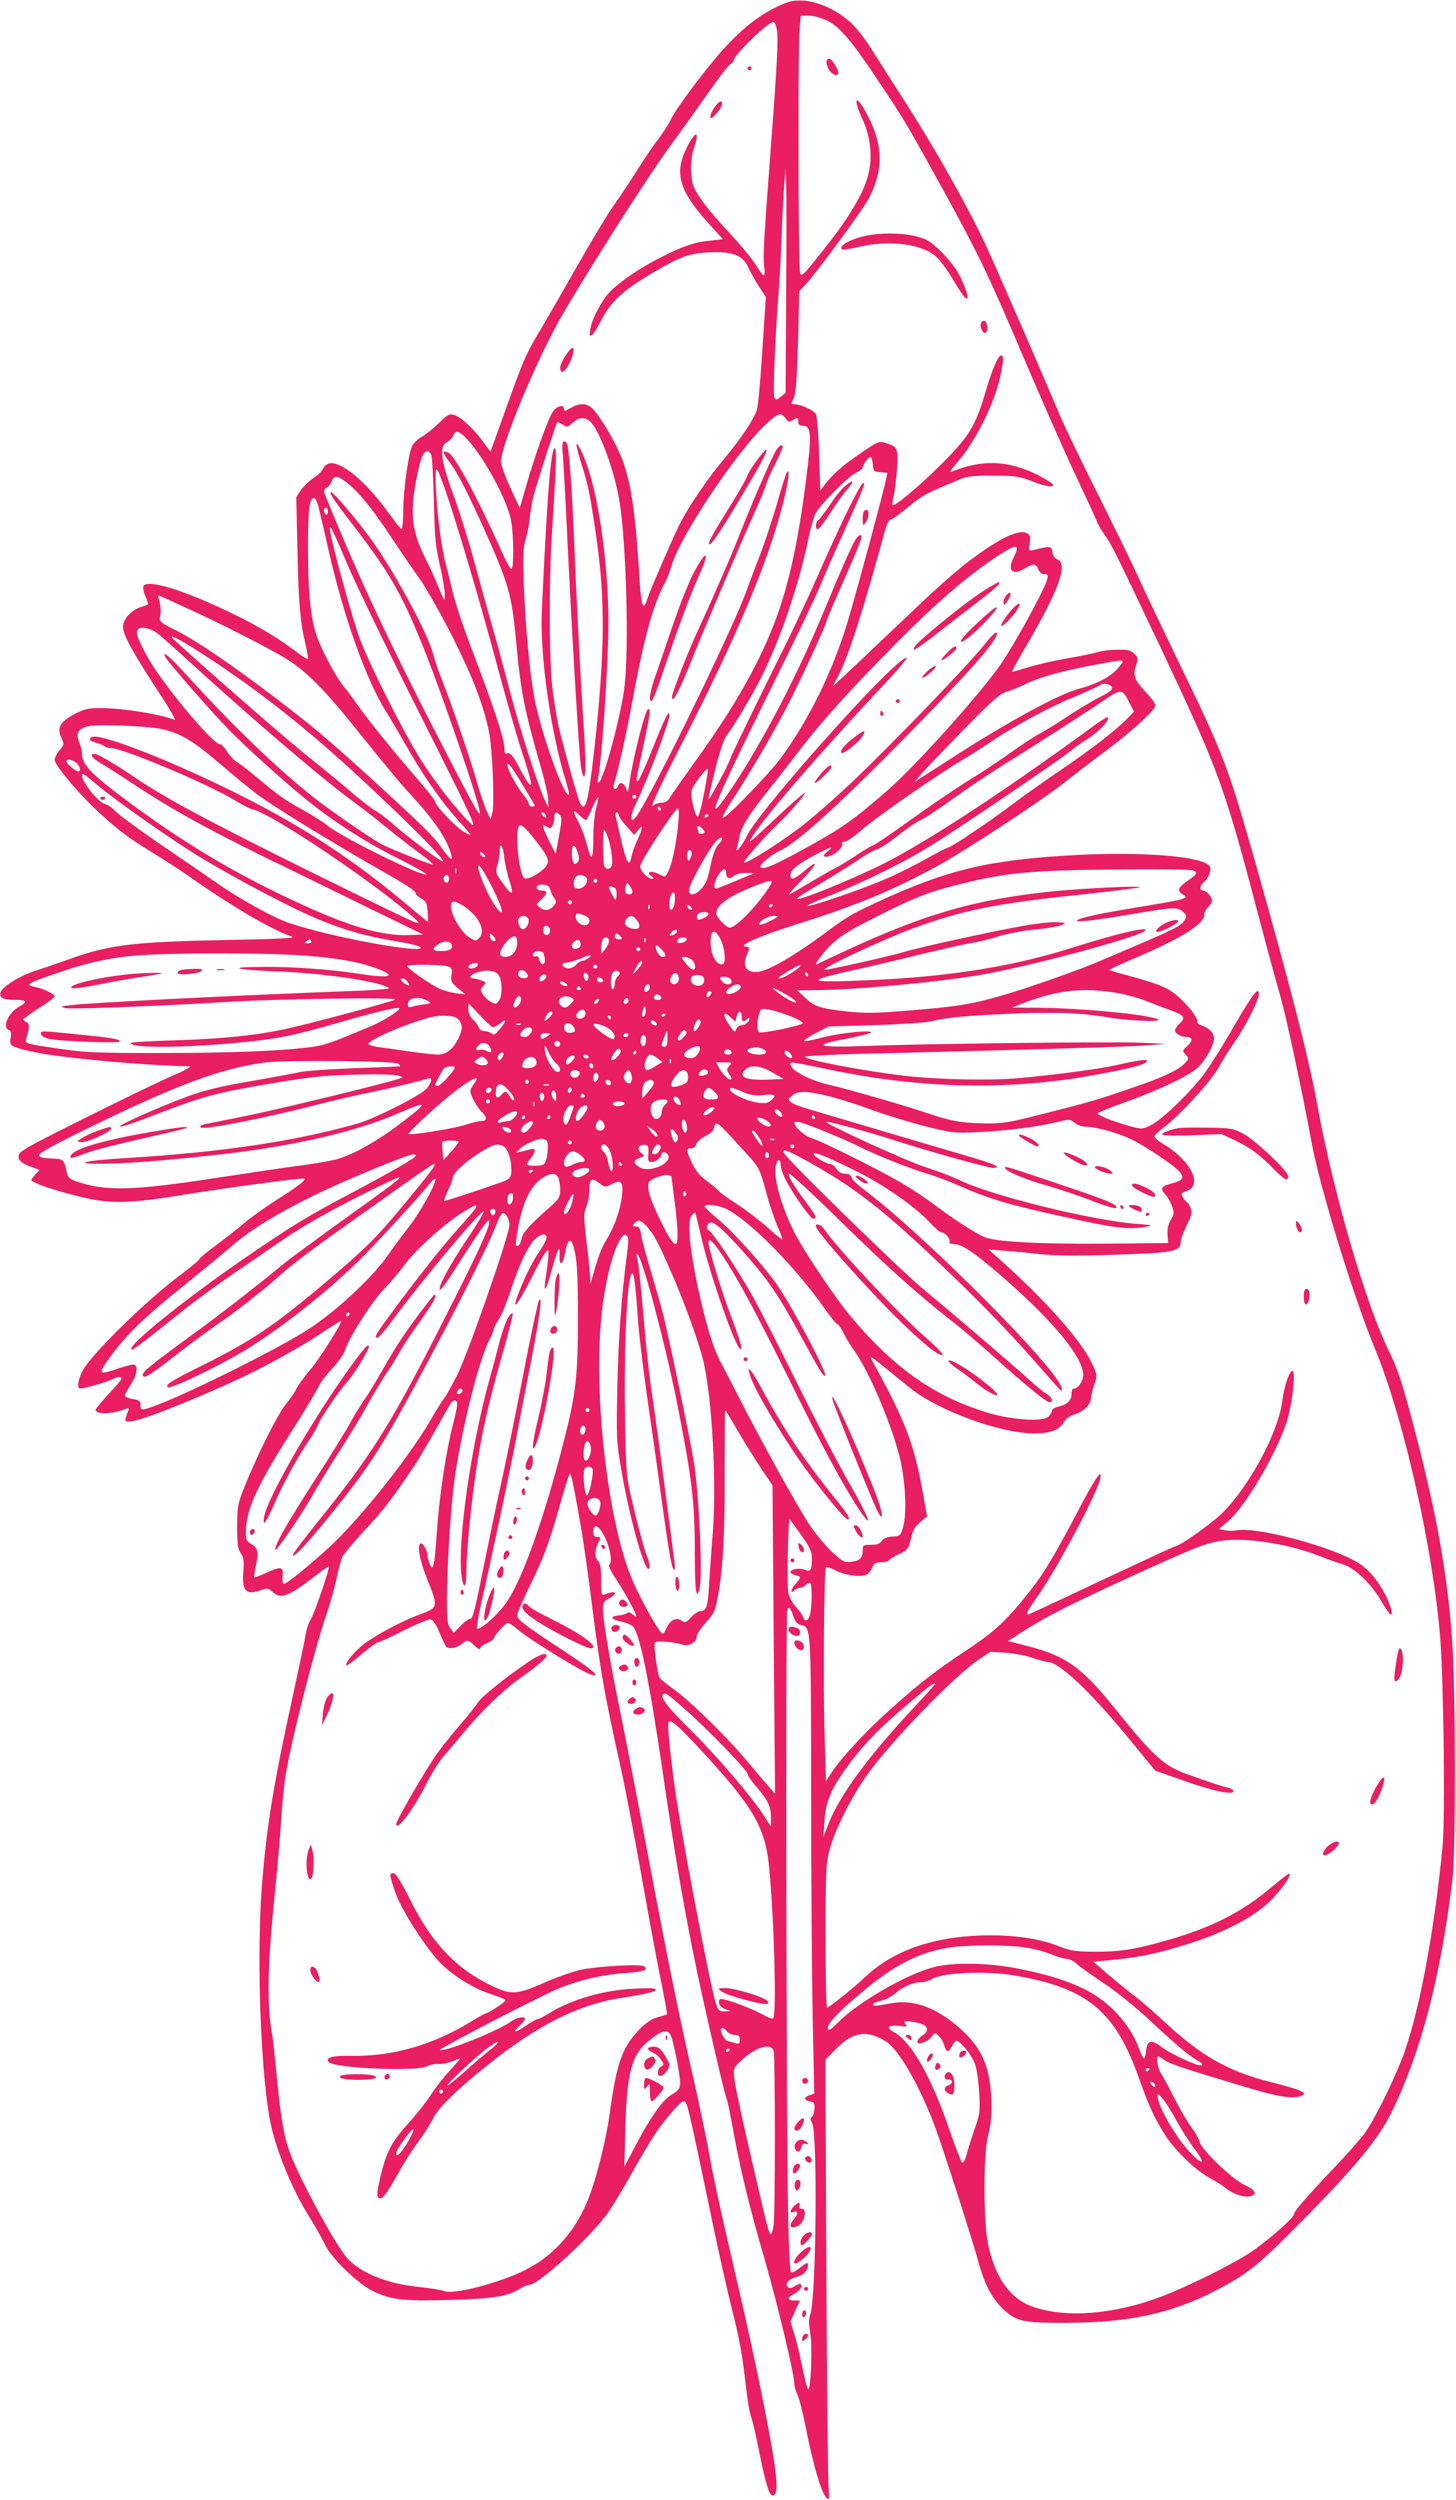 <?xml version="1.0" standalone="no"?>
<!DOCTYPE svg PUBLIC "-//W3C//DTD SVG 20010904//EN"
 "http://www.w3.org/TR/2001/REC-SVG-20010904/DTD/svg10.dtd">
<svg version="1.0" xmlns="http://www.w3.org/2000/svg"
 width="746pt" height="1280pt" viewBox="0 0 746 1280"
 preserveAspectRatio="xMidYMid meet">
<g transform="translate(0,1280) scale(0.1,-0.1)"
fill="#e91e63" stroke="none">
<path d="M4029 12786 c-111 -43 -201 -108 -309 -223 -88 -94 -252 -311 -282
-373 -12 -25 -42 -72 -67 -105 -26 -33 -73 -103 -105 -155 -33 -52 -85 -131
-117 -175 -31 -44 -112 -177 -179 -295 -67 -118 -153 -267 -190 -330 -86 -143
-96 -166 -190 -429 l-77 -214 -40 54 c-50 68 -115 127 -149 135 -22 6 -34 -1
-77 -44 -29 -28 -68 -59 -87 -69 -19 -11 -40 -31 -47 -44 -20 -41 -45 -216
-47 -326 0 -57 -4 -103 -8 -103 -4 0 -34 38 -68 85 -115 160 -244 266 -303
252 -14 -4 -28 -16 -32 -27 -3 -11 -25 -32 -48 -47 -23 -16 -52 -44 -65 -63
l-24 -35 6 -270 c6 -279 14 -372 42 -488 9 -37 14 -70 12 -72 -3 -3 -39 21
-81 53 -100 74 -214 139 -384 217 -215 98 -365 138 -379 102 -2 -7 2 -30 11
-50 8 -20 15 -38 15 -40 0 -2 -18 -9 -39 -16 -48 -14 -91 -62 -91 -101 0 -39
48 -127 173 -319 60 -90 101 -161 92 -157 -76 29 -254 58 -365 60 -77 1 -92
-2 -145 -29 -76 -39 -95 -72 -71 -122 16 -34 16 -35 -9 -65 -14 -16 -25 -38
-25 -48 0 -25 100 -147 191 -236 110 -106 185 -165 306 -237 59 -36 144 -91
188 -122 219 -154 426 -276 530 -311 22 -8 -62 -12 -320 -17 -484 -9 -612 -24
-813 -96 -59 -21 -140 -49 -181 -62 -80 -25 -174 -84 -179 -113 -5 -26 15 -36
76 -36 57 0 66 -9 26 -31 -59 -31 -96 -108 -59 -123 12 -4 14 -14 10 -40 -9
-43 -1 -47 125 -74 137 -30 564 -68 790 -72 15 0 -18 -19 -85 -48 -60 -26
-263 -123 -450 -217 -309 -154 -340 -172 -340 -195 0 -25 19 -40 79 -60 l29
-11 -23 -24 c-13 -14 -22 -27 -19 -29 19 -17 88 -41 206 -73 182 -49 271 -49
548 -5 280 45 638 93 644 86 8 -8 -27 -35 -149 -113 -58 -37 -127 -87 -155
-111 -27 -24 -92 -74 -142 -112 -51 -37 -93 -72 -93 -77 0 -4 -39 -37 -87 -73
-180 -132 -472 -419 -512 -501 -23 -47 -27 -87 -10 -87 22 0 134 32 162 46 15
9 36 14 45 12 13 -3 -2 -23 -56 -80 -39 -42 -72 -82 -72 -87 0 -25 89 -23 154
5 15 6 18 4 14 -7 -23 -62 -23 -62 21 -56 68 9 424 154 631 258 107 54 249
134 315 178 65 44 121 79 123 77 7 -8 -115 -201 -161 -253 -26 -30 -56 -71
-67 -92 -10 -21 -35 -57 -56 -82 -39 -46 -145 -258 -210 -419 -36 -90 -38
-101 -39 -205 0 -92 3 -116 19 -139 15 -23 17 -41 13 -89 -9 -101 12 -127 85
-101 39 13 43 13 63 -6 44 -42 80 -28 230 88 31 24 58 42 60 40 6 -6 -73 -238
-93 -271 -11 -17 -22 -52 -26 -77 -4 -25 -33 -166 -66 -315 -97 -445 -129
-637 -155 -932 -31 -349 -14 -939 36 -1228 26 -147 111 -360 206 -510 28 -44
62 -106 77 -137 33 -70 168 -201 247 -240 90 -44 157 -52 392 -45 223 6 296
18 357 55 19 12 42 22 51 22 49 0 324 253 408 375 26 38 81 129 120 200 40 72
93 160 117 197 48 72 131 168 145 168 20 0 16 20 159 -665 28 -132 68 -310 89
-395 42 -166 53 -227 75 -417 8 -67 19 -131 25 -141 5 -10 24 -90 41 -177 35
-174 53 -229 72 -223 31 10 21 109 -43 438 -48 242 -95 458 -189 860 -38 163
-81 363 -95 445 -15 83 -53 267 -86 410 -71 310 -129 595 -243 1200 -47 248
-103 538 -125 645 -53 256 -91 480 -91 535 0 39 4 46 30 60 53 28 35 44 -22
20 -16 -6 -18 1 -18 75 0 59 -4 86 -15 96 -19 20 -19 57 0 94 15 28 14 30 -5
30 -15 0 -20 7 -20 24 0 59 39 29 71 -53 20 -54 25 -106 10 -115 -5 -4 11 -36
36 -73 43 -64 103 -175 103 -189 0 -4 -8 0 -18 9 -11 10 -22 13 -28 8 -5 -5
-25 -11 -44 -13 -48 -4 -41 -21 12 -31 23 -5 50 -16 60 -24 34 -31 84 -271
153 -743 67 -464 128 -808 201 -1140 64 -288 120 -525 128 -539 3 -4 19 -83
36 -177 38 -204 79 -371 158 -644 62 -212 152 -589 152 -635 0 -14 7 -39 15
-56 9 -16 27 -87 41 -157 43 -218 86 -360 114 -377 9 -6 10 7 6 51 -4 33 -9
540 -12 1128 l-5 1069 52 53 c90 92 163 102 262 38 67 -44 180 -246 255 -454
45 -125 188 -572 213 -665 31 -117 71 -195 128 -248 70 -65 101 -72 326 -71
322 1 538 48 764 165 162 84 217 128 432 346 277 279 401 429 468 565 152 310
252 691 313 1193 17 141 16 966 -1 1215 -24 354 -82 671 -206 1139 -53 199
-74 262 -119 354 -120 243 -286 816 -367 1262 -41 230 -140 614 -323 1260
-138 483 -155 527 -394 1020 -93 193 -184 384 -202 425 -18 41 -106 222 -196
402 -90 179 -182 370 -205 425 -91 217 -334 774 -379 870 -95 203 -268 508
-423 748 -60 94 -134 209 -164 257 -29 47 -77 108 -106 134 -101 91 -240 134
-328 100z m210 -92 c67 -34 126 -104 275 -329 119 -178 134 -203 317 -535 181
-329 236 -442 413 -860 93 -217 211 -485 263 -595 52 -110 102 -218 111 -240
8 -22 28 -56 44 -77 29 -38 55 -90 284 -573 305 -646 324 -699 510 -1404 41
-157 89 -331 105 -386 27 -91 112 -488 159 -745 43 -233 214 -789 325 -1057
148 -356 302 -1045 335 -1493 17 -234 25 -917 11 -1055 -43 -449 -126 -882
-210 -1093 -54 -135 -144 -315 -190 -377 -20 -27 -89 -106 -155 -175 -142
-149 -206 -223 -206 -238 0 -18 -135 -137 -224 -196 -88 -59 -316 -172 -451
-224 -249 -95 -501 -114 -671 -51 -109 40 -185 148 -221 314 -25 116 -25 474
0 560 10 35 17 92 17 140 0 191 -39 296 -150 398 -123 114 -245 161 -364 139
-35 -7 -71 -12 -80 -12 -29 0 -7 19 31 26 19 4 50 20 68 35 40 36 94 59 135
59 17 0 41 7 53 15 54 35 275 45 427 19 371 -64 513 -181 635 -524 51 -143 78
-202 131 -287 52 -83 158 -186 235 -227 30 -16 66 -39 81 -52 36 -29 93 -48
124 -40 38 10 28 31 -28 57 -64 29 -221 180 -232 222 -3 15 -21 47 -40 71 -18
24 -57 90 -86 147 -29 57 -61 116 -71 131 -17 24 -27 88 -14 88 3 0 18 -9 33
-20 25 -18 95 -42 444 -146 128 -38 202 -50 242 -40 60 15 26 32 -149 76 -209
53 -350 132 -532 301 -54 50 -125 112 -158 137 -33 25 -94 75 -137 111 l-76
66 76 7 c137 13 225 29 347 65 233 66 411 158 502 258 54 59 89 112 80 121 -3
3 -44 -29 -93 -70 -152 -129 -311 -209 -544 -274 -157 -45 -233 -56 -360 -56
-102 1 -123 4 -185 28 -91 37 -214 56 -350 56 -277 0 -495 -73 -645 -216 -55
-52 -182 -154 -192 -154 -5 0 -8 164 -8 363 0 332 2 371 20 443 26 101 113
274 193 386 125 174 446 505 572 590 l60 40 80 -5 c44 -4 106 -15 137 -27 32
-11 66 -20 75 -20 59 0 220 -152 420 -396 l132 -161 148 -52 c149 -53 253 -74
253 -53 0 7 -12 14 -27 18 -31 6 -98 29 -213 70 -118 43 -169 89 -367 335
-170 211 -249 268 -440 318 l-108 28 70 45 c110 72 240 138 525 269 360 165
414 186 497 199 123 19 345 -15 504 -78 41 -17 94 -35 118 -42 58 -15 145 -98
196 -185 21 -36 42 -68 47 -71 18 -11 7 39 -21 94 -38 75 -83 130 -134 164
-124 83 -516 190 -629 172 -20 -4 -49 -3 -64 0 l-28 7 47 40 c95 81 269 384
308 537 24 93 37 232 22 232 -17 0 -43 -76 -53 -154 -20 -159 -167 -434 -305
-571 -57 -57 -224 -175 -248 -175 -4 0 -167 -76 -364 -168 -197 -93 -366 -172
-377 -176 -26 -9 -18 8 48 101 95 137 293 508 312 586 14 61 -17 20 -89 -115
-144 -275 -200 -368 -274 -460 -116 -147 -178 -204 -328 -303 -157 -104 -231
-162 -389 -303 -116 -103 -251 -249 -296 -320 l-28 -42 -7 235 c-8 250 -3 850
7 860 3 3 25 -4 48 -16 52 -28 143 -37 166 -18 9 7 20 23 25 36 7 18 16 23 43
23 19 0 38 5 41 11 4 5 28 20 53 32 44 21 47 26 59 77 9 43 20 62 47 85 l36
30 -16 90 c-48 279 -91 393 -271 718 -9 17 10 4 82 -55 43 -35 96 -78 119 -96
142 -115 462 -232 633 -232 86 0 130 17 154 58 10 18 30 32 57 40 43 13 82 52
82 82 0 10 7 40 16 68 17 50 17 51 -13 114 -54 114 -236 319 -463 522 l-65 58
85 -7 c47 -3 128 -11 180 -17 62 -7 178 -9 340 -4 351 10 379 16 380 70 0 11
14 47 30 81 25 50 29 67 21 88 -5 14 -15 28 -20 32 -6 3 -16 15 -21 26 -10 17
-7 21 20 30 86 31 20 159 -126 245 -24 14 -41 31 -38 37 3 7 23 26 45 42 81
60 244 238 284 310 21 39 58 97 82 131 52 74 123 214 123 242 0 44 -28 7 -126
-160 -54 -95 -124 -206 -155 -248 -73 -97 -216 -234 -273 -262 -44 -21 -47
-21 -105 -5 -91 25 -172 58 -166 66 2 5 64 30 137 56 165 58 325 134 373 176
40 36 85 116 85 152 0 27 -22 51 -63 66 -16 6 -26 15 -23 20 8 12 -42 78 -93
124 -52 47 -98 67 -241 106 -62 16 -114 32 -116 34 -2 2 62 32 143 66 223 95
343 170 343 215 0 13 9 31 20 41 11 10 20 25 20 33 0 20 -29 52 -47 52 -18 0
-17 25 3 41 27 22 43 63 33 82 -29 51 -335 77 -683 59 -447 -24 -659 -74
-1016 -239 -146 -68 -150 -70 -295 -177 -128 -94 -252 -167 -308 -180 -64 -15
-97 21 -72 80 19 45 19 42 -7 47 -36 6 82 57 257 112 311 97 499 175 738 306
144 80 534 336 637 419 36 29 126 98 200 153 145 108 270 221 270 245 0 8 -20
37 -45 63 -63 67 -71 89 -55 139 13 38 12 42 -8 62 -17 18 -33 22 -85 21 -35
0 -79 -5 -98 -11 -19 -6 -88 -21 -154 -32 -66 -11 -157 -32 -201 -45 -45 -14
-84 -25 -87 -25 -4 0 20 44 51 98 138 233 202 371 202 434 0 25 -6 36 -22 43
-15 6 -24 21 -26 39 -4 30 -13 31 -95 10 -27 -6 -28 -6 -21 34 5 34 3 42 -15
52 -32 17 -103 -10 -202 -76 -123 -83 -208 -155 -441 -378 -117 -111 -244
-231 -282 -267 l-69 -64 32 62 c53 105 125 332 237 741 8 29 20 52 28 52 7 0
48 29 90 64 72 60 95 72 271 144 30 13 71 17 165 16 112 0 132 -3 194 -27 78
-31 130 -37 106 -13 -8 8 -42 28 -75 45 -152 75 -286 79 -440 15 -12 -5 -1 13
28 46 90 101 189 295 221 437 18 83 20 113 6 113 -16 0 -46 -70 -80 -185 -50
-174 -85 -231 -225 -370 -110 -111 -242 -221 -252 -212 -2 3 1 24 6 48 6 24
13 86 17 136 8 105 3 116 -56 134 -36 11 -40 10 -126 -49 -95 -64 -143 -106
-185 -160 l-26 -34 -6 186 c-3 102 -11 194 -16 205 -11 20 -78 51 -110 51 -18
0 -19 2 -4 30 11 24 16 89 22 290 l6 259 32 33 c52 55 291 379 323 439 82 154
76 290 -21 458 -47 82 -56 50 -12 -45 49 -105 57 -217 23 -318 -30 -91 -106
-213 -230 -367 -101 -127 -105 -130 -111 -103 -9 38 -11 1160 -2 1247 l6 67
41 0 c25 0 63 -11 95 -26z m-258 -50 c7 -43 0 -190 -31 -589 -37 -490 -41
-570 -35 -617 4 -27 3 -48 -2 -48 -4 0 -23 24 -40 53 -17 28 -75 99 -129 157
-114 123 -167 192 -189 243 -19 46 -19 142 0 197 33 93 9 95 -37 3 -64 -130
-38 -220 109 -383 l77 -85 -65 -7 c-82 -8 -141 -28 -263 -91 -122 -62 -243
-150 -277 -203 -41 -61 -67 -116 -74 -157 -12 -61 11 -44 56 44 49 95 109 150
260 240 145 86 190 102 296 107 115 5 171 -16 196 -76 9 -20 33 -63 53 -95
l38 -58 -18 -272 c-9 -150 -22 -287 -28 -306 -15 -48 -84 -150 -168 -251 -89
-106 -180 -240 -230 -339 -40 -82 -151 -337 -166 -385 -17 -56 -29 -26 -36 91
-21 351 -42 498 -88 626 -29 78 -98 199 -147 257 -30 36 -72 40 -120 10 -27
-16 -33 -17 -33 -5 0 28 -40 16 -60 -17 -25 -41 -92 -228 -134 -376 l-33 -113
-48 103 c-26 57 -48 117 -48 133 0 87 184 526 312 749 136 234 437 707 549
860 65 89 158 219 207 289 49 71 97 133 107 138 10 5 18 15 18 21 0 27 183
202 203 195 7 -2 15 -21 18 -43z m47 -1362 l-3 -494 -24 -19 c-22 -18 -26 -18
-33 -5 -9 16 4 318 22 546 5 63 12 192 15 285 3 94 9 208 13 255 l7 85 3 -80
c2 -44 2 -302 0 -573z m-3 -624 c13 -19 18 -21 35 -10 27 16 30 15 30 -8 0
-14 7 -20 24 -20 43 0 46 -43 16 -277 -42 -331 -93 -556 -166 -743 -86 -218
-205 -425 -398 -693 -60 -84 -118 -167 -129 -184 -14 -24 -26 -33 -46 -33 -15
0 -33 -6 -40 -12 -27 -27 3 40 144 317 279 544 438 921 516 1223 28 110 39
194 20 162 -5 -8 -28 -80 -50 -159 -23 -79 -60 -191 -82 -250 -23 -58 -58
-151 -78 -206 -81 -219 -512 -1097 -567 -1154 -28 -30 -25 15 5 75 56 113 171
417 171 451 0 35 -22 -9 -85 -167 -37 -93 -72 -170 -77 -170 -11 0 -11 -1 32
197 32 152 35 173 21 173 -14 0 -80 -258 -96 -380 -7 -51 -9 -53 -17 -27 -10
29 -32 36 -42 12 -9 -25 -29 -18 -21 8 25 82 62 245 100 453 59 314 102 469
164 584 11 19 24 55 31 80 38 145 341 599 490 733 59 53 72 56 95 25z m-997
-21 c49 -52 123 -258 147 -410 34 -218 48 -739 25 -941 -16 -141 -106 -476
-131 -492 -6 -3 -8 4 -5 18 17 80 44 454 52 713 11 339 -47 763 -130 949 -14
33 -29 57 -32 53 -3 -3 8 -47 24 -99 37 -115 45 -157 78 -383 46 -321 43 -593
-11 -1082 -31 -274 -46 -329 -73 -275 -10 17 -83 280 -108 385 -8 31 -21 112
-31 180 -20 147 -22 556 -4 832 22 337 25 431 12 419 -20 -18 -37 -233 -65
-834 -10 -225 45 -618 123 -869 11 -36 19 -67 16 -69 -22 -22 -140 307 -176
488 -24 129 -46 355 -55 586 -5 149 -4 189 9 230 8 27 18 76 21 109 3 33 12
87 21 120 15 57 114 366 120 373 2 2 14 -4 28 -12 23 -15 25 -15 51 9 34 31
66 32 94 2z m-636 -84 c88 -93 211 -321 228 -425 12 -77 13 -235 1 -242 -5 -3
-30 43 -56 102 -112 251 -232 475 -266 493 -31 16 -34 4 -6 -33 47 -61 89
-142 172 -323 142 -313 156 -361 180 -615 22 -244 43 -350 120 -617 25 -85 45
-171 44 -191 l0 -37 -20 43 c-39 89 -130 374 -179 562 -28 107 -68 256 -90
330 -21 74 -63 225 -93 335 -30 110 -78 263 -107 340 -62 168 -70 241 -30 261
13 7 28 22 32 33 11 30 29 26 70 -16z m-183 -80 c5 -10 11 -117 14 -238 4
-189 9 -235 31 -330 14 -60 25 -128 25 -150 1 -39 -1 -37 -33 40 -18 44 -45
105 -61 135 -75 148 -86 234 -52 414 23 115 35 145 59 146 4 0 11 -8 17 -17z
m2263 -50 c3 -36 5 -38 39 -41 l36 -3 -14 -62 c-22 -94 -126 -480 -183 -677
-75 -259 -198 -514 -348 -720 -60 -82 -288 -317 -298 -307 -4 4 15 39 41 79
107 163 234 383 307 528 85 172 172 362 183 400 4 14 41 102 83 195 85 192
105 245 93 245 -24 0 -41 -34 -194 -400 -149 -358 -345 -725 -506 -951 -102
-142 -39 4 274 636 96 193 192 395 215 450 23 55 81 188 130 295 96 213 109
246 91 235 -16 -9 -103 -186 -194 -390 -103 -233 -140 -312 -320 -675 -85
-173 -158 -325 -162 -337 -9 -33 -115 -230 -115 -215 0 7 16 77 35 154 23 92
44 153 59 173 37 48 132 208 175 293 99 198 193 473 240 700 11 57 29 120 38
140 22 45 170 195 212 213 17 8 31 19 31 24 0 15 29 55 40 55 5 0 10 -17 12
-37z m-2192 -128 c59 -169 178 -570 265 -895 48 -179 107 -384 131 -456 24
-71 44 -139 44 -150 -1 -19 -1 -19 -16 1 -9 11 -27 43 -41 70 -33 65 -53 87
-67 76 -8 -6 -11 4 -12 33 -1 46 -59 220 -173 518 -39 103 -80 227 -91 275
-11 48 -27 112 -35 142 -23 83 -44 247 -51 382 -6 139 -2 140 46 4z m-502 33
c62 -49 134 -138 229 -283 48 -71 112 -166 144 -210 32 -45 107 -177 167 -295
106 -211 157 -344 187 -485 18 -86 30 -379 17 -420 l-9 -30 -22 49 c-12 28
-30 82 -41 120 -25 95 -143 441 -184 541 -18 44 -38 103 -45 130 -26 109 -210
447 -333 612 -69 93 -180 223 -191 223 -14 0 14 -43 116 -174 188 -245 252
-357 370 -656 89 -226 251 -697 273 -795 12 -54 -11 -16 -144 240 -308 592
-468 932 -645 1368 -10 24 -9 30 6 39 10 5 22 21 27 34 13 32 29 30 78 -8z
m-147 -120 c6 -24 31 -128 54 -233 78 -340 192 -659 294 -820 21 -33 68 -114
106 -180 80 -143 180 -285 264 -377 33 -36 61 -69 61 -72 0 -3 -16 4 -35 15
-40 24 -145 134 -145 153 0 7 -41 59 -91 117 -109 124 -261 312 -314 389 -21
30 -48 66 -60 80 -34 39 -102 161 -134 242 -38 95 -53 226 -53 478 0 187 7
250 31 250 6 0 15 -19 22 -42z m49 -29 c0 -11 -4 -17 -10 -14 -5 3 -10 13 -10
21 0 8 5 14 10 14 6 0 10 -9 10 -21z m100 -269 c40 -96 208 -443 373 -770 274
-545 296 -592 257 -555 -69 66 -184 213 -254 325 -85 135 -251 462 -309 610
-37 93 -157 532 -157 574 0 23 20 -18 90 -184z m3416 41 c-38 -72 -10 -102 56
-61 43 26 57 25 68 -5 6 -16 17 -25 31 -25 18 0 20 -4 14 -27 -12 -51 -175
-347 -243 -442 -114 -161 -433 -514 -571 -635 -182 -158 -235 -195 -431 -303
-158 -86 -209 -108 -223 -94 -10 10 52 64 103 87 87 41 292 227 630 570 331
336 484 509 478 541 -2 13 -19 -2 -63 -56 -80 -102 -454 -490 -664 -691 -95
-91 -222 -202 -283 -248 -122 -91 -276 -187 -285 -178 -6 6 105 132 177 201
60 57 144 155 133 155 -5 0 -63 -51 -129 -112 -66 -62 -128 -120 -139 -128
-18 -14 -18 -13 1 18 63 101 346 428 668 771 120 128 153 174 88 123 -152
-121 -734 -781 -784 -890 -20 -44 -64 -99 -53 -67 3 11 10 39 14 63 10 50 54
119 161 252 42 52 110 140 152 195 105 137 246 294 477 528 238 241 417 392
581 490 51 30 63 20 36 -32z m-4234 -267 c180 -83 390 -190 491 -249 113 -67
208 -162 404 -408 96 -120 203 -249 237 -285 126 -135 193 -232 217 -314 12
-42 -2 -34 -46 28 -45 63 -89 106 -335 332 -240 219 -325 291 -529 446 -226
171 -403 291 -505 341 -67 33 -80 43 -77 60 7 28 5 66 -4 93 -4 12 -5 22 -1
22 3 0 70 -30 148 -66z m-165 -120 c12 -8 78 -65 147 -128 353 -323 718 -634
880 -751 38 -28 108 -82 155 -121 47 -39 121 -96 164 -128 44 -32 77 -59 74
-62 -4 -5 -202 73 -258 101 -49 25 -269 176 -352 242 -189 149 -419 371 -655
631 -87 95 -126 127 -103 85 12 -24 238 -282 320 -366 79 -82 286 -269 396
-358 142 -115 305 -220 469 -302 89 -44 156 -82 149 -84 -27 -10 -424 186
-502 247 -27 22 -87 60 -133 85 -94 52 -120 71 -233 165 -44 37 -90 73 -103
79 -12 7 -34 30 -47 51 -14 22 -31 40 -39 40 -37 0 -293 308 -368 442 -55 99
-67 136 -47 149 16 10 55 2 86 -17z m188 -79 c289 -182 547 -381 828 -639 251
-231 457 -436 457 -456 0 -12 -165 111 -256 190 -33 29 -72 59 -88 67 -17 9
-71 50 -120 92 -50 43 -158 132 -241 198 -114 91 -546 469 -675 589 -31 30 11
11 95 -41z m4745 -104 c-33 -43 -108 -83 -199 -107 -104 -27 -356 -164 -651
-353 -74 -48 -148 -96 -165 -106 l-30 -20 34 40 c18 22 115 123 215 225 154
157 189 188 227 199 24 7 64 24 89 36 67 34 178 66 335 96 191 36 183 37 145
-10z m-32 -102 c2 -11 -17 -26 -61 -47 -35 -18 -109 -62 -163 -98 -55 -36
-119 -76 -144 -89 -25 -13 -87 -53 -139 -90 -52 -37 -130 -90 -175 -118 -116
-71 -240 -156 -398 -269 -76 -54 -142 -98 -147 -98 -5 0 -40 -21 -78 -46 -37
-25 -89 -57 -115 -70 -26 -13 -88 -49 -138 -79 -50 -30 -94 -55 -97 -55 -4 0
26 34 67 75 81 84 88 110 12 46 -53 -45 -72 -51 -72 -23 0 26 33 54 120 101
80 43 111 53 70 21 -32 -24 -20 -36 20 -20 33 14 63 48 54 62 -3 4 3 8 14 8
10 0 50 27 87 60 70 62 372 272 510 355 44 26 105 65 135 85 124 85 307 185
432 236 73 30 137 60 143 65 15 15 59 6 63 -12z m91 -82 l21 -41 -33 -34 c-55
-58 -186 -159 -342 -265 -82 -55 -197 -137 -255 -181 -110 -83 -308 -216 -323
-216 -4 0 -57 -27 -116 -60 -60 -34 -159 -83 -222 -109 -124 -52 -365 -134
-381 -129 -5 2 53 28 129 58 157 62 378 171 503 250 161 100 650 432 717 486
21 17 63 47 94 66 54 35 107 93 95 105 -3 3 -38 -18 -78 -48 -444 -325 -847
-589 -1068 -700 -181 -90 -459 -202 -445 -179 3 6 61 42 128 81 67 40 150 92
185 116 35 25 78 49 95 54 18 5 65 36 106 69 41 33 93 69 115 79 23 10 99 60
169 111 71 51 181 125 245 165 162 100 453 287 537 345 80 54 87 53 124 -23z
m-4979 -127 c102 -17 172 -57 310 -175 69 -59 157 -132 196 -161 76 -58 346
-224 594 -367 181 -103 220 -128 220 -142 0 -5 13 -17 29 -26 25 -15 29 -24
32 -68 2 -28 3 -51 1 -51 -2 0 -46 37 -99 81 -344 291 -672 491 -1161 708
-209 93 -410 164 -450 159 -33 -4 -27 -22 10 -31 18 -5 37 -13 43 -18 5 -5 19
-9 31 -9 62 0 499 -184 639 -269 37 -23 79 -44 94 -47 97 -23 627 -379 816
-549 35 -31 37 -35 15 -29 -14 3 -259 122 -545 263 -505 250 -732 371 -879
470 -113 77 -205 131 -221 131 -28 0 -15 -21 31 -48 26 -15 106 -66 178 -114
186 -122 363 -220 656 -364 140 -68 382 -186 536 -262 l282 -137 -65 -3 c-150
-7 -325 46 -624 188 -292 138 -530 281 -799 478 -209 154 -260 205 -260 263 0
15 -7 42 -15 61 -17 42 -6 63 40 78 35 12 272 5 365 -10z m-418 -177 c19 -17
24 -43 9 -43 -13 0 -61 40 -61 51 0 15 32 10 52 -8z m2287 -114 c34 -55 61
-102 61 -104 0 -3 -7 -5 -15 -5 -8 0 -15 6 -15 13 0 7 -13 29 -30 49 -31 38
-80 128 -80 148 0 23 20 -3 79 -101z m928 -42 c-12 -65 -26 -118 -32 -118 -14
-1 -39 105 -31 134 6 26 79 121 83 109 2 -4 -7 -60 -20 -125z m-3107 42 c91
-77 396 -291 530 -371 194 -117 473 -263 605 -317 136 -56 233 -83 395 -111
62 -10 117 -23 123 -29 41 -41 -463 51 -672 123 -83 28 -254 123 -375 208 -45
31 -174 120 -289 198 -114 78 -217 155 -230 170 -13 15 -35 30 -49 33 -35 9
-118 112 -118 147 0 15 13 6 80 -51z m2760 -59 c0 -5 -4 -10 -10 -10 -5 0 -10
5 -10 10 0 6 5 10 10 10 6 0 10 -4 10 -10z m-206 -60 c-8 -30 -14 -94 -14
-141 0 -122 -9 -136 -31 -51 -10 39 -29 92 -43 119 -34 63 -33 73 4 38 16 -16
32 -26 35 -24 2 3 16 31 30 63 14 32 28 57 30 55 2 -2 -3 -29 -11 -59z m331 0
c3 -5 1 -10 -4 -10 -6 0 -11 5 -11 10 0 6 2 10 4 10 3 0 8 -4 11 -10z m90 -77
c-9 -100 -31 -206 -50 -243 -18 -35 -14 -34 -53 -14 -37 18 -63 9 -35 -12 13
-10 14 -13 4 -14 -22 0 -61 41 -61 64 0 23 178 296 193 296 6 0 7 -29 2 -77z
m-680 46 c11 -17 -1 -21 -15 -4 -8 9 -8 15 -2 15 6 0 14 -5 17 -11z m75 -4 c9
-11 8 -33 -6 -106 l-17 -92 -27 54 c-15 30 -31 64 -35 77 -6 22 -5 22 14 10
18 -11 23 -11 31 2 5 8 10 27 10 43 0 30 11 35 30 12z m300 1 c0 -7 18 -33 40
-57 l40 -44 20 25 c27 34 25 14 -4 -51 -14 -30 -27 -67 -30 -83 -11 -62 -26
-37 -56 94 -12 52 -24 103 -26 113 -3 9 -1 17 5 17 6 0 11 -6 11 -14z m460 0
c0 -3 -4 -8 -10 -11 -5 -3 -10 -1 -10 4 0 6 5 11 10 11 6 0 10 -2 10 -4z
m-885 -131 c68 -85 75 -108 46 -139 -30 -32 -85 -60 -103 -54 -25 10 -50 215
-32 262 9 23 26 10 89 -69z m853 63 c16 -16 15 -28 -3 -28 -8 0 -15 2 -15 4 0
2 -3 11 -6 20 -7 19 7 21 24 4z m-487 -35 c17 -45 31 -132 24 -153 -8 -24 -30
-26 -39 -4 -7 19 -8 184 -1 184 3 0 10 -12 16 -27z m589 -20 c0 -4 -9 -17 -21
-29 -12 -13 -27 -52 -36 -95 -8 -41 -19 -83 -25 -94 -31 -60 -88 -87 -88 -42
0 23 82 175 127 235 22 29 43 42 43 25z m-1116 -95 c4 -35 16 -88 26 -118 27
-80 13 -81 -41 -3 -29 42 -31 48 -20 83 6 20 11 51 11 69 0 55 17 33 24 -31z
m376 27 c9 -28 9 -39 -1 -51 -17 -20 -29 -1 -29 49 0 47 15 48 30 2z m583 -15
c-3 -11 -9 -23 -14 -26 -10 -6 -12 39 -3 49 12 12 22 -3 17 -23z m-1057 -7
c-7 -7 -26 7 -26 19 0 6 6 6 15 -2 9 -7 13 -15 11 -17z m40 -165 c53 -105 61
-155 14 -91 -52 71 -123 262 -74 198 9 -11 36 -59 60 -107z m-189 80 c-3 -7
-5 -2 -5 12 0 14 2 19 5 13 2 -7 2 -19 0 -25z m1383 3 c0 -28 18 -36 39 -17
11 10 35 16 62 16 l44 -1 -94 -39 c-51 -22 -97 -40 -102 -40 -15 0 -10 34 11
68 22 36 40 42 40 13z m2388 13 c32 -9 28 -19 -23 -54 -50 -34 -56 -53 -23
-71 33 -18 13 -24 -193 -58 -227 -37 -326 -58 -348 -72 -23 -15 79 -4 289 32
205 34 221 35 250 11 19 -15 21 -22 12 -39 -16 -30 -47 -47 -205 -115 -78 -33
-178 -76 -222 -95 -109 -47 -357 -135 -506 -179 -154 -45 -237 -59 -488 -79
-161 -13 -221 -14 -303 -5 -142 15 -174 25 -222 70 l-41 39 93 1 c195 0 644
42 862 81 230 40 767 183 820 219 50 33 -128 -7 -351 -78 -307 -99 -644 -154
-1057 -171 -320 -14 -333 -6 -85 50 74 16 225 51 336 79 112 27 232 54 267 60
36 5 101 21 145 35 44 14 128 30 187 35 59 6 120 16 135 22 27 12 27 13 -20
16 -26 2 -102 -6 -170 -18 -145 -25 -553 -114 -617 -135 -56 -18 -403 -96
-407 -91 -10 10 312 160 457 213 259 94 416 126 865 173 159 17 292 34 295 37
8 9 -298 -6 -455 -22 -388 -41 -644 -114 -1045 -300 -80 -37 -149 -69 -153
-72 -23 -14 27 57 65 93 53 52 94 77 247 154 188 95 266 125 421 163 170 42
257 55 435 66 156 10 721 13 753 5z m-3808 -44 c0 -21 -15 -27 -25 -10 -7 12
2 30 16 30 5 0 9 -9 9 -20z m699 11 c24 -15 -2 -61 -34 -61 -21 0 -25 5 -25
29 0 37 28 51 59 32z m61 -21 c0 -5 -4 -10 -10 -10 -5 0 -10 5 -10 10 0 6 5
10 10 10 6 0 10 -4 10 -10z m883 -29 c-61 -97 -172 -211 -204 -211 -19 0 -69
54 -69 74 0 42 69 90 204 142 83 32 92 31 69 -5z m-703 -28 c0 -15 -26 -18
-35 -3 -3 6 -3 20 1 32 6 21 7 21 20 3 8 -10 14 -25 14 -32z m-424 20 c10 -29
13 -37 26 -55 10 -14 9 -21 -6 -37 -22 -25 -45 -27 -71 -7 -19 14 -19 15 8 40
34 31 34 46 2 46 -16 0 -25 6 -25 15 0 22 59 20 66 -2z m340 -7 c3 -8 4 -25 2
-38 -3 -22 -4 -21 -21 9 -9 18 -17 34 -17 38 0 12 31 4 36 -9z m302 -58 c-4
-49 -28 -66 -28 -20 0 37 9 62 22 62 5 0 8 -19 6 -42z m-1045 -57 c54 -50 71
-106 41 -135 -14 -15 -18 -15 -45 1 -55 32 -115 149 -94 182 8 14 59 -11 98
-48z m517 49 c0 -5 -4 -10 -10 -10 -5 0 -10 5 -10 10 0 6 5 10 10 10 6 0 10
-4 10 -10z m397 -32 c-3 -8 -6 -5 -6 6 -1 11 2 17 5 13 3 -3 4 -12 1 -19z
m219 -5 c-7 -7 -26 7 -26 19 0 6 6 6 15 -2 9 -7 13 -15 11 -17z m414 23 c0 -3
-4 -8 -10 -11 -5 -3 -10 -1 -10 4 0 6 5 11 10 11 6 0 10 -2 10 -4z m-940 -79
c0 -10 -6 -20 -14 -23 -23 -9 -56 15 -56 40 0 22 2 22 35 12 23 -7 35 -17 35
-29z m610 33 c0 -13 -48 -36 -56 -27 -4 3 -4 13 -1 22 7 17 57 21 57 5z m-923
-26 c7 -18 -6 -45 -25 -52 -15 -5 -33 33 -26 52 8 21 43 21 51 0z m559 -10
c21 -31 8 -48 -30 -38 -33 8 -43 28 -26 49 18 22 37 18 56 -11z m681 0 c-27
-14 -52 -22 -55 -19 -13 12 40 45 72 45 30 -1 30 -1 -17 -26z m-1130 -40 c8
-21 -13 -42 -28 -27 -13 13 -5 43 11 43 6 0 13 -7 17 -16z m651 -16 c-3 -7
-13 -15 -24 -17 -16 -3 -17 -1 -5 13 16 19 34 21 29 4z m225 -40 c21 -42 27
-119 11 -125 -25 -9 -55 32 -61 84 -10 89 16 110 50 41z m-1155 -4 c-10 -10
-28 6 -28 24 0 15 1 15 17 -1 9 -9 14 -19 11 -23z m642 21 c10 -13 9 -15 -9
-15 -12 0 -21 6 -21 15 0 8 4 15 9 15 5 0 14 -7 21 -15z m-530 -33 c0 -15 -7
-38 -16 -50 -15 -22 -58 -30 -69 -12 -14 23 54 108 77 94 4 -3 8 -17 8 -32z
m470 9 c0 -10 -9 -29 -20 -42 l-19 -24 -1 27 c0 14 3 33 6 42 9 22 34 20 34
-3z m187 -3 c-3 -8 -6 -5 -6 6 -1 11 2 17 5 13 3 -3 4 -12 1 -19z m211 10 c-5
-15 -48 -24 -48 -10 0 14 12 22 33 22 10 0 17 -5 15 -12z m-1923 -8 c3 -6 -4
-10 -17 -10 -18 0 -20 2 -8 10 19 12 18 12 25 0z m1380 -16 c0 -12 -8 -20 -22
-22 -25 -4 -31 16 -11 36 17 17 33 10 33 -14z m-661 -1 c9 -22 -10 -33 -56
-33 -43 0 -48 11 -15 33 29 21 63 21 71 0z m1076 -25 c24 -26 26 -38 5 -38
-14 0 -35 29 -35 49 0 16 7 13 30 -11z m-110 2 c0 -5 -4 -10 -10 -10 -5 0 -10
5 -10 10 0 6 5 10 10 10 6 0 10 -4 10 -10z m-495 -22 c10 -30 9 -51 -2 -55 -7
-3 -15 7 -19 21 -4 16 -11 23 -20 19 -14 -5 -19 8 -7 20 11 12 43 8 48 -5z
m-1271 -8 c187 -11 322 -33 419 -70 105 -40 65 -51 -96 -26 -140 22 -332 36
-490 35 -197 -1 -144 -15 88 -24 231 -9 523 -53 558 -85 4 -4 -74 -10 -175
-14 -578 -21 -1353 -60 -1458 -73 -51 -6 -53 -7 -25 -15 28 -7 448 9 840 32
250 16 862 24 850 12 -11 -10 -465 -132 -585 -156 -149 -30 -318 -46 -542 -53
-125 -3 -228 -10 -228 -14 0 -39 560 -14 807 37 43 8 161 39 263 69 189 54
298 80 306 73 8 -9 -82 -66 -146 -93 -193 -81 -230 -95 -290 -104 -135 -21
-418 -33 -780 -33 -333 0 -391 2 -520 21 -184 27 -184 27 -175 54 17 53 17 77
1 83 -9 3 -16 10 -16 14 0 4 36 30 80 58 44 28 80 55 80 60 0 12 -58 40 -99
48 -56 12 -48 17 134 79 144 49 273 76 410 84 181 12 587 12 789 1z m1502 -15
c-11 -8 -26 -15 -33 -15 -7 0 -21 -9 -32 -21 -11 -12 -28 -19 -42 -17 -31 4
-37 28 -7 29 13 0 43 9 68 19 54 23 72 25 46 5z m526 -7 c21 -17 27 -53 9 -53
-7 0 -25 15 -38 33 -24 30 -24 32 -6 32 10 0 26 -6 35 -12z m-252 -17 c0 -6
-12 -23 -26 -38 -24 -27 -25 -27 -13 -3 20 41 39 62 39 41z m-842 -13 c-5 -16
-48 -24 -48 -10 0 11 17 20 38 21 8 1 12 -5 10 -11z m-148 -8 c15 -8 18 -17
13 -43 -4 -30 -1 -38 33 -67 l39 -32 -48 6 c-27 3 -68 15 -90 26 -57 28 -167
107 -160 114 10 10 193 7 213 -4z m760 0 c0 -5 -4 -10 -10 -10 -5 0 -10 5 -10
10 0 6 5 10 10 10 6 0 10 -4 10 -10z m1040 5 c0 -12 -85 -65 -104 -65 -14 0
-1 12 39 35 65 37 65 37 65 30z m-1396 -56 c-8 -14 -41 -10 -47 5 -9 24 14 38
35 20 9 -9 15 -21 12 -25z m-150 9 c20 -28 21 -108 2 -133 -13 -17 -17 -18
-40 -6 -14 8 -33 25 -42 39 -14 22 -14 25 2 43 16 18 15 19 -10 29 -15 5 -34
10 -42 10 -24 0 -16 18 14 28 50 19 99 14 116 -10z m620 13 c3 -5 -1 -14 -9
-21 -8 -7 -15 -23 -15 -36 0 -12 -4 -26 -10 -29 -11 -7 -14 53 -4 79 7 17 29
21 38 7z m-159 -24 c0 -26 -20 -25 -23 2 -3 16 1 22 10 19 7 -3 13 -12 13 -21z
m463 -5 c4 -25 -23 -41 -40 -24 -7 7 -6 17 2 32 14 26 34 22 38 -8z m662 18
c0 -5 -2 -10 -4 -10 -3 0 -8 5 -11 10 -3 6 -1 10 4 10 6 0 11 -4 11 -10z
m-1340 -9 c0 -12 -26 -32 -33 -25 -9 10 4 34 19 34 8 0 14 -4 14 -9z m807 -11
c5 -27 -13 -43 -41 -36 -27 7 -37 40 -13 50 22 9 52 1 54 -14z m-517 -11 c0
-5 -7 -9 -15 -9 -8 0 -15 7 -15 15 0 9 6 12 15 9 8 -4 15 -10 15 -15z m658 -1
c4 -21 -27 -25 -46 -6 -20 20 -14 30 15 26 17 -2 29 -10 31 -20z m-1658 -9
c11 -19 10 -20 -9 -10 -27 15 -36 31 -17 31 8 0 20 -9 26 -21z m816 -16 c-8
-8 -36 5 -36 17 0 7 6 7 21 0 11 -7 18 -14 15 -17z m424 -7 c0 -16 -18 -31
-27 -22 -8 8 5 36 17 36 5 0 10 -6 10 -14z m465 5 c7 -12 -34 -41 -57 -41 -25
0 -23 16 4 34 25 18 44 20 53 7z m-820 -11 c3 -5 -1 -10 -10 -10 -9 0 -13 5
-10 10 3 6 8 10 10 10 2 0 7 -4 10 -10z m1103 -69 c6 -17 -63 20 -104 56 -25
21 -19 20 35 -9 36 -19 67 -40 69 -47z m-439 33 c-14 -18 -24 -11 -15 11 3 9
11 13 16 10 8 -5 7 -11 -1 -21z m2087 11 c48 -9 115 -27 148 -41 34 -14 87
-34 118 -45 75 -27 85 -39 53 -69 -14 -13 -25 -29 -25 -36 0 -16 31 -34 59
-34 32 0 34 -18 5 -45 -26 -24 -27 -26 -9 -45 18 -20 18 -21 -5 -45 -33 -35
-110 -71 -274 -127 -175 -60 -194 -66 -446 -130 -192 -49 -212 -52 -315 -50
-108 2 -162 11 -280 51 -118 40 -431 130 -505 146 -87 18 -193 71 -198 99 -5
22 -21 24 228 -27 450 -92 902 -100 1325 -22 197 36 266 54 272 72 4 11 -51 4
-157 -21 -82 -19 -322 -51 -505 -67 -148 -13 -407 -7 -575 12 -206 23 -524 84
-515 98 2 4 129 11 282 15 763 18 1378 36 1468 43 l100 8 -135 6 c-139 6
-1096 -5 -1416 -17 -232 -9 -267 4 -98 35 65 12 125 27 134 32 29 19 -162 0
-252 -25 -49 -13 -88 -20 -88 -15 0 5 28 23 63 41 l62 32 240 7 c132 4 260 13
284 19 79 20 191 30 421 40 220 9 362 3 490 -20 89 -16 267 -24 255 -12 -23
25 -393 61 -630 62 l-120 1 65 25 c171 65 302 79 476 49z m-2338 -23 c2 -7 -6
-12 -17 -12 -21 0 -27 11 -14 24 9 9 26 2 31 -12z m-718 -11 c0 -20 -27 -48
-37 -37 -9 8 14 56 27 56 5 0 10 -8 10 -19z m260 9 c12 -7 12 -12 -4 -29 -23
-25 -39 -26 -56 -6 -25 30 23 58 60 35z m-741 -14 c23 -13 22 -14 -24 -20 -26
-4 -54 -10 -61 -13 -9 -3 -14 2 -14 15 0 33 55 43 99 18z m876 -5 c-3 -6 -11
-11 -17 -11 -6 0 -6 6 2 15 14 17 26 13 15 -4z m155 4 c0 -8 -7 -15 -15 -15
-9 0 -12 6 -9 15 4 8 10 15 15 15 5 0 9 -7 9 -15z m-694 -135 c6 0 23 9 38 21
34 27 33 13 -4 -31 -23 -28 -31 -33 -41 -22 -7 6 -23 12 -36 12 -15 0 -27 8
-32 23 -5 12 -19 30 -30 39 -13 11 -21 30 -21 50 l0 31 58 -61 c31 -34 62 -62
68 -62z m775 57 c-13 -13 -15 11 -4 40 7 16 8 15 11 -6 2 -13 -1 -28 -7 -34z
m755 -3 c36 -15 62 -30 57 -34 -14 -13 -203 -52 -220 -46 -12 5 -14 17 -11 57
3 28 11 55 18 59 16 10 74 -4 156 -36z m-1056 17 c0 -22 -29 -36 -43 -22 -7 7
-6 15 3 26 17 21 40 19 40 -4z m-170 1 c0 -5 -9 -17 -20 -27 -22 -20 -26 -14
-10 16 11 19 30 26 30 11z m970 -17 c0 -27 9 -32 28 -13 7 7 12 8 12 2 0 -16
-22 -34 -42 -34 -10 0 -22 -9 -26 -20 -7 -19 -11 -16 -39 27 -34 51 -27 70 11
33 l24 -21 6 25 c8 33 26 34 26 1z m-390 11 c0 -3 -4 -8 -10 -11 -5 -3 -10 -1
-10 4 0 6 5 11 10 11 6 0 10 -2 10 -4z m-1066 -21 c27 -27 28 -54 6 -100 -28
-57 -63 -85 -107 -85 -20 0 -81 7 -137 15 -55 8 -127 18 -159 22 -32 4 -58 12
-59 17 -1 22 220 115 327 139 47 11 114 6 129 -8z m786 5 c0 -5 -2 -10 -4 -10
-3 0 -8 5 -11 10 -3 6 -1 10 4 10 6 0 11 -4 11 -10z m236 -38 c-9 -9 -37 8
-31 18 5 8 11 7 21 -1 8 -6 12 -14 10 -17z m224 15 c0 -18 -27 -53 -34 -46 -9
9 11 59 24 59 5 0 10 -6 10 -13z m-923 -13 c-3 -3 -12 -4 -19 -1 -8 3 -5 6 6
6 11 1 17 -2 13 -5z m273 -14 c9 -16 8 -22 -5 -26 -23 -9 -45 3 -45 26 0 27
36 27 50 0z m178 -6 c27 -18 38 -42 26 -54 -9 -9 -95 52 -103 72 -5 14 46 2
77 -18z m-395 0 c11 -11 -13 -44 -32 -44 -27 0 -33 12 -14 32 16 18 35 23 46
12z m779 -46 c-28 -28 -40 -16 -17 18 12 19 20 23 28 15 8 -8 5 -17 -11 -33z
m-82 -8 c0 -29 -4 -40 -15 -40 -8 0 -15 3 -15 7 0 9 23 73 27 73 2 0 3 -18 3
-40z m-614 15 c-25 -19 -36 -19 -36 0 0 10 10 15 28 15 26 -1 26 -1 8 -15z
m414 5 c0 -5 -7 -10 -16 -10 -8 0 -12 5 -9 10 3 6 10 10 16 10 5 0 9 -4 9 -10z
m90 -24 c0 -14 -5 -28 -10 -31 -13 -8 -24 20 -16 40 9 24 26 17 26 -9z m-440
-21 c0 -8 -7 -15 -15 -15 -8 0 -15 7 -15 15 0 8 7 15 15 15 8 0 15 -7 15 -15z
m-360 -16 c15 -26 7 -34 -18 -20 -11 6 -28 8 -36 5 -19 -7 -21 7 -4 24 18 18
46 14 58 -9z m339 -83 c26 -23 28 -49 4 -44 -22 4 -63 83 -62 118 0 22 3 20
18 -15 10 -22 28 -49 40 -59z m727 49 c-13 -19 -24 -25 -44 -23 -38 4 -34 30
8 50 43 22 60 9 36 -27z m329 25 c32 -12 24 -30 -15 -30 -52 0 -82 23 -42 33
28 8 30 7 57 -3z m-725 -13 c0 -17 -38 -53 -46 -44 -8 8 23 57 36 57 6 0 10
-6 10 -13z m568 -5 c2 -7 -6 -12 -17 -12 -21 0 -27 11 -14 24 9 9 26 2 31 -12z
m-488 -2 c0 -5 -5 -10 -11 -10 -5 0 -7 5 -4 10 3 6 8 10 11 10 2 0 4 -4 4 -10z
m790 -5 c7 -9 10 -18 7 -22 -8 -7 -37 15 -37 28 0 14 16 11 30 -6z m-1470 -2
c0 -5 -4 -15 -10 -23 -11 -18 -25 -7 -17 15 6 15 27 21 27 8z m354 -34 c-9
-10 -21 -19 -26 -19 -15 0 -8 29 9 39 26 14 37 2 17 -20z m81 21 c3 -5 -1 -10
-9 -10 -9 0 -16 5 -16 10 0 6 4 10 9 10 6 0 13 -4 16 -10z m354 -9 l25 -19
-35 -21 c-40 -25 -48 -26 -55 -8 -7 19 13 67 28 67 7 0 24 -9 37 -19z m-881
-3 c7 -7 12 -15 12 -19 0 -14 -32 -19 -53 -8 -20 11 -20 12 -2 25 23 17 28 17
43 2z m260 -12 c5 -21 -13 -36 -45 -36 -30 0 -35 12 -17 39 19 26 57 25 62 -3z
m689 -8 c-3 -8 -6 -5 -6 6 -1 11 2 17 5 13 3 -3 4 -12 1 -19z m-1395 -5 c6 -7
10 -13 7 -13 -2 -1 -110 -5 -239 -10 -129 -5 -253 -14 -275 -20 -22 -5 -119
-23 -215 -40 -232 -39 -308 -60 -478 -131 -284 -118 -311 -150 -36 -43 232 89
299 108 577 155 201 34 273 42 424 46 175 5 253 0 253 -15 0 -4 -163 -47 -362
-95 -322 -78 -412 -97 -627 -139 -39 -7 -50 -13 -42 -21 14 -14 311 44 570
110 97 25 230 56 296 69 102 21 229 51 298 71 23 7 22 -12 -4 -48 -23 -33
-268 -157 -359 -183 -330 -92 -695 -146 -1185 -176 -203 -12 -278 -28 -140
-29 119 -1 319 14 600 45 378 41 709 116 923 208 174 75 176 68 14 -54 -112
-84 -223 -147 -307 -173 -27 -9 -106 -23 -175 -32 -69 -9 -273 -39 -455 -67
-429 -66 -566 -69 -718 -16 -27 9 -39 20 -43 38 -17 76 -16 75 -82 78 -47 2
-62 7 -62 18 0 9 90 59 247 135 465 227 681 307 914 339 102 13 665 8 681 -7z
m998 -14 c0 -5 -4 -9 -10 -9 -5 0 -10 7 -10 16 0 8 5 12 10 9 6 -3 10 -10 10
-16z m697 3 c-15 -17 -15 -20 -1 -41 9 -12 13 -25 10 -28 -8 -9 -45 27 -62 59
l-15 28 42 0 c40 0 41 -1 26 -18z m-1407 -8 c0 -15 -72 -94 -86 -94 -8 0 -14
3 -14 6 0 6 29 61 44 82 9 12 56 17 56 6z m1630 -27 l55 -32 -70 -3 c-121 -5
-164 11 -129 49 26 29 80 24 144 -14z m-333 -1 c-4 -13 -47 -21 -47 -9 0 5 5
14 11 20 14 14 41 5 36 -11z m-657 -1 c0 -9 -7 -18 -16 -22 -18 -7 -39 11 -30
26 11 17 46 13 46 -4z m266 -11 c9 -35 -12 -56 -31 -30 -10 13 -11 24 -4 37
14 26 27 24 35 -7z m289 -9 c0 -26 -5 -32 -39 -43 -52 -17 -61 -4 -30 41 32
48 69 49 69 2z m-461 -8 c-3 -9 -10 -17 -15 -17 -11 0 -12 34 -2 43 11 12 24
-8 17 -26z m-633 -23 c-12 -15 -21 -33 -21 -41 0 -21 35 -86 59 -107 27 -25
27 -46 -1 -46 -13 0 -52 -9 -88 -21 -61 -19 -279 -54 -287 -45 -5 5 137 137
217 201 97 78 160 109 121 59z m279 6 c0 -5 -4 -10 -10 -10 -5 0 -10 5 -10 10
0 6 5 10 10 10 6 0 10 -4 10 -10z m420 -6 c0 -17 -22 -14 -28 4 -2 7 3 12 12
12 9 0 16 -7 16 -16z m220 1 c0 -8 -13 -29 -30 -47 l-29 -33 -1 28 c0 16 5 37
10 48 12 22 50 26 50 4z m-741 -41 c17 -19 28 -40 25 -46 -4 -6 -13 0 -21 16
-16 30 -25 32 -43 11 -17 -21 -30 -19 -30 4 0 59 26 65 69 15z m204 29 c-7 -2
-19 -2 -25 0 -7 3 -2 5 12 5 14 0 19 -2 13 -5z m-295 -25 c-6 -18 -28 -21 -28
-4 0 9 7 16 16 16 9 0 14 -5 12 -12z m412 3 c0 -6 -4 -13 -10 -16 -5 -3 -10 1
-10 9 0 9 5 16 10 16 6 0 10 -4 10 -9z m730 -11 c29 -29 25 -40 -14 -40 -41 0
-51 12 -36 40 13 25 25 25 50 0z m145 -1 c38 -17 61 -20 107 -16 62 5 69 0 38
-28 -16 -14 -29 -16 -67 -11 -53 7 -135 44 -141 64 -5 17 8 15 63 -9z m-955
-27 c-1 -25 -2 -26 -15 -9 -7 11 -11 25 -8 33 8 22 23 6 23 -24z m-64 -9 c-6
-14 -9 -15 -16 -4 -11 19 -1 46 13 32 5 -5 7 -18 3 -28z m1464 13 c52 -13 150
-44 216 -69 67 -25 189 -62 270 -83 144 -36 152 -37 279 -31 138 6 312 29 408
53 55 14 59 14 84 -6 15 -12 41 -20 62 -20 49 0 171 -35 234 -67 29 -14 90
-52 137 -83 136 -92 149 -118 66 -139 -56 -14 -64 -26 -36 -56 12 -13 28 -40
35 -62 12 -34 11 -41 -7 -70 -13 -23 -18 -46 -16 -75 l3 -43 -300 -3 c-355 -3
-582 9 -640 33 -51 22 -159 92 -256 165 -42 32 -121 84 -175 116 -126 72 -403
210 -455 226 -37 11 -89 57 -89 79 0 5 12 6 28 3 42 -11 230 -88 302 -124 86
-44 262 -114 351 -140 40 -12 112 -39 160 -60 154 -68 250 -97 531 -159 273
-61 343 -69 433 -52 35 6 29 8 -50 14 -234 18 -756 147 -915 227 -30 15 -107
44 -170 64 -93 30 -517 223 -507 232 5 5 236 -58 337 -91 162 -53 490 -145
518 -145 53 0 3 22 -144 64 -82 24 -286 84 -454 134 -168 50 -330 98 -361 107
-31 9 -64 22 -75 30 -19 15 -18 16 5 35 31 26 74 25 191 -4z m-1255 4 c3 -5
-1 -10 -10 -10 -9 0 -13 5 -10 10 3 6 8 10 10 10 2 0 7 -4 10 -10z m489 -27
c4 -9 4 -18 1 -21 -7 -8 -35 19 -35 34 0 17 27 7 34 -13z m-974 -3 c0 -5 -4
-10 -10 -10 -5 0 -10 5 -10 10 0 6 5 10 10 10 6 0 10 -4 10 -10z m910 1 c0 -5
-7 -14 -15 -21 -8 -7 -15 -23 -15 -37 0 -25 -25 -42 -40 -27 -19 19 -22 61 -5
78 17 17 75 23 75 7z m-683 -23 c-3 -8 -6 -5 -6 6 -1 11 2 17 5 13 3 -3 4 -12
1 -19z m463 13 c0 -11 -30 -19 -47 -14 -24 8 -13 23 17 23 17 0 30 -4 30 -9z
m-260 -14 c0 -2 -7 -24 -16 -50 -17 -50 -29 -59 -37 -28 -6 26 19 81 38 81 8
0 15 -1 15 -3z m70 -8 c0 -15 -39 -69 -51 -69 -14 0 -11 33 7 58 16 23 44 30
44 11z m650 -3 c0 -11 -33 -36 -47 -36 -14 0 -14 3 2 20 16 18 45 28 45 16z
m340 -21 c7 -9 10 -18 7 -22 -8 -7 -37 15 -37 28 0 14 16 11 30 -6z m-1350 -4
c0 -13 -29 -41 -43 -41 -7 0 -22 -3 -34 -6 -36 -10 -27 10 15 34 40 23 62 28
62 13z m40 -21 c0 -5 -5 -10 -11 -10 -5 0 -7 5 -4 10 3 6 8 10 11 10 2 0 4 -4
4 -10z m130 0 c0 -5 -5 -10 -11 -10 -5 0 -7 5 -4 10 3 6 8 10 11 10 2 0 4 -4
4 -10z m1355 0 c3 -5 1 -10 -4 -10 -6 0 -11 5 -11 10 0 6 2 10 4 10 3 0 8 -4
11 -10z m-236 -26 c22 -21 3 -30 -26 -14 -36 20 -44 45 -12 35 13 -4 30 -13
38 -21z m-842 -28 c-8 -20 -36 -21 -43 -1 -4 8 0 22 7 31 11 13 14 13 27 0 8
-8 12 -22 9 -30z m423 -3 c0 -13 -4 -23 -9 -23 -12 0 -23 48 -15 62 9 14 24
-10 24 -39z m-790 29 c0 -16 -32 -52 -46 -52 -22 0 -17 27 8 44 25 17 38 20
38 8z m1102 -167 c58 -64 63 -75 94 -192 14 -53 39 -128 55 -166 17 -38 29
-71 27 -73 -3 -2 -37 26 -77 62 -40 36 -110 89 -156 119 -45 29 -86 58 -90 64
-3 6 -30 29 -60 51 -39 28 -60 54 -79 94 -31 66 -32 76 -5 76 13 0 23 8 26 20
3 12 23 30 45 41 21 11 41 26 43 34 16 51 2 61 177 -130z m-1214 128 c5 -18
-23 -16 -39 3 -11 14 -10 15 11 12 13 -1 25 -9 28 -15z m750 -23 c7 -21 -20
-6 -37 21 l-16 24 24 -16 c14 -9 27 -22 29 -29z m98 4 c9 -12 10 -24 4 -34
-11 -18 -18 -11 -30 29 -10 36 4 39 26 5z m424 -20 c27 -42 20 -57 -7 -17 -31
44 -35 53 -24 53 5 0 19 -16 31 -36z m-1091 -13 c16 -10 6 -111 -13 -123 -15
-10 -86 -10 -86 0 0 4 9 18 20 32 27 35 26 54 -2 45 -13 -3 -34 -9 -48 -12
l-25 -5 20 21 c18 18 84 49 110 50 6 0 16 -3 24 -8z m1168 3 c-3 -3 -12 -4
-19 -1 -8 3 -5 6 6 6 11 1 17 -2 13 -5z m-1617 -11 c-1 -5 -18 -27 -39 -51
l-39 -42 -4 42 c-3 24 -3 46 -1 51 2 4 22 7 44 7 21 0 39 -3 39 -7z m580 -3
c0 -5 -4 -10 -10 -10 -5 0 -10 5 -10 10 0 6 5 10 10 10 6 0 10 -4 10 -10z
m-350 -20 c22 -12 40 -67 40 -122 0 -31 -5 -40 -27 -52 -23 -11 -306 -106
-318 -106 -2 0 7 24 20 53 14 28 25 59 25 67 0 23 64 81 140 129 68 42 89 48
120 31z m546 -25 c15 -37 19 -110 5 -101 -4 3 -11 23 -15 44 -3 22 -13 45 -21
52 -20 16 -19 40 1 40 8 0 22 -16 30 -35z m196 -13 c-3 -36 -1 -42 17 -42 20
0 51 24 51 41 0 15 27 10 34 -7 17 -44 -101 -92 -149 -60 -32 21 -32 34 3 47
25 10 26 12 10 23 -30 22 -17 48 22 43 11 -2 14 -13 12 -45z m61 42 c10 -10
-12 -44 -28 -44 -18 0 -18 5 -5 31 11 19 22 24 33 13z m687 -4 c0 -5 -4 -10
-10 -10 -5 0 -10 5 -10 10 0 6 5 10 10 10 6 0 10 -4 10 -10z m-1077 -65 c5
-10 0 -15 -14 -15 -11 0 -33 -7 -48 -15 -16 -8 -31 -11 -35 -8 -12 13 -6 43
14 63 19 19 23 19 49 6 16 -9 31 -22 34 -31z m1151 -15 c241 -134 389 -251
703 -551 202 -193 340 -337 500 -521 47 -54 87 -98 89 -98 15 0 -3 36 -41 86
-179 230 -727 764 -969 943 -32 24 -61 52 -63 62 -4 13 -14 19 -33 19 -19 0
-33 8 -44 25 -9 14 -24 25 -33 25 -19 0 -83 38 -83 50 0 14 57 -8 205 -81 149
-72 314 -187 393 -273 23 -25 48 -46 56 -46 18 0 49 -37 41 -49 -4 -7 5 -11
22 -11 39 0 99 -39 229 -151 271 -232 433 -426 434 -519 0 -31 -26 -70 -46
-70 -9 0 -14 -10 -14 -30 0 -32 -23 -53 -72 -64 -16 -4 -28 -12 -28 -20 0 -7
-9 -21 -20 -31 -29 -26 -185 -16 -305 20 -269 79 -483 228 -701 488 -84 99
-245 340 -294 437 -68 136 -108 280 -95 341 8 36 25 38 25 4 0 -14 10 -45 21
-68 38 -75 130 -207 145 -207 22 0 17 13 -34 81 -63 84 -95 136 -90 150 2 6
123 -105 268 -248 251 -245 399 -377 584 -521 44 -35 135 -113 201 -172 154
-139 266 -230 282 -230 23 0 14 25 -14 42 -16 9 -61 46 -101 83 -95 85 -373
323 -527 450 -115 94 -696 661 -716 698 -17 30 11 20 125 -43z m-204 35 c0 -8
-4 -15 -10 -15 -5 0 -10 7 -10 15 0 8 5 15 10 15 6 0 10 -7 10 -15z m-1810 -3
c0 -11 -117 -78 -354 -204 -199 -105 -279 -154 -503 -307 -328 -224 -646 -481
-595 -481 8 0 84 58 242 185 61 50 184 140 273 201 89 61 205 140 257 176 104
72 280 170 465 260 197 96 196 94 -160 -161 -137 -99 -274 -199 -302 -223
-138 -113 -310 -247 -425 -331 -280 -204 -310 -229 -293 -245 9 -9 47 16 180
120 72 55 164 123 205 151 90 61 238 177 331 261 37 34 169 134 293 221 124
88 281 199 348 247 68 48 127 88 131 88 15 0 -11 -35 -147 -200 -148 -179
-199 -230 -411 -409 -259 -219 -376 -297 -625 -421 -165 -82 -194 -100 -181
-113 11 -11 195 74 354 164 194 109 487 339 662 520 114 118 266 284 323 354
87 107 -14 -103 -109 -225 -36 -47 -81 -107 -100 -135 -72 -107 -252 -276
-394 -372 -168 -112 -723 -385 -848 -417 -24 -6 -27 -4 -27 19 0 21 -6 26 -40
31 -22 4 -40 12 -40 18 0 6 14 31 30 56 31 46 39 95 18 102 -7 3 -43 -6 -81
-19 -105 -37 -109 -31 -37 66 83 112 171 197 378 363 94 76 210 171 256 211
124 106 362 236 653 357 229 95 273 110 273 92z m1055 -42 c3 -5 1 -10 -4 -10
-6 0 -11 5 -11 10 0 6 2 10 4 10 3 0 8 -4 11 -10z m-165 -30 c0 -15 -47 -42
-66 -38 -27 5 -28 27 -2 37 31 13 68 13 68 1z m-290 -4 c0 -3 -4 -8 -10 -11
-5 -3 -10 -1 -10 4 0 6 5 11 10 11 6 0 10 -2 10 -4z m130 -35 c5 -11 10 -39
10 -62 0 -40 -4 -47 -57 -94 -98 -86 -134 -126 -140 -156 -5 -29 -19 -46 -29
-36 -3 3 2 45 11 93 25 135 67 217 129 255 40 24 63 24 76 0z m580 5 c0 -1 7
-54 15 -117 17 -122 21 -216 11 -227 -12 -11 -35 22 -81 116 -56 114 -74 176
-59 200 12 18 81 42 102 34 6 -2 12 -5 12 -6z m-367 -36 c25 -20 28 -20 58 -5
51 27 63 15 56 -55 -8 -74 -38 -160 -77 -223 -28 -46 -42 -81 -72 -187 l-13
-45 -2 50 c-2 28 -10 108 -19 178 -14 117 -14 132 0 168 9 22 16 59 16 83 0
62 11 69 53 36z m442 -49 c3 -5 1 -12 -5 -16 -5 -3 -10 1 -10 9 0 18 6 21 15
7z m-887 -28 c-4 -34 -28 -43 -28 -10 0 25 7 37 22 37 5 0 8 -12 6 -27z m303
-21 c-12 -44 -41 -78 -41 -48 0 18 42 97 48 91 2 -1 -2 -21 -7 -43z m-491 -22
c0 -5 -30 -42 -66 -82 -85 -92 -192 -226 -327 -405 -121 -163 -134 -183 -114
-183 7 0 42 39 77 88 158 213 456 569 468 558 3 -4 -33 -63 -80 -134 -91 -135
-152 -246 -145 -265 2 -7 25 22 52 63 123 194 189 290 197 290 21 0 -27 -111
-173 -400 -322 -639 -407 -778 -706 -1149 -68 -84 -123 -157 -123 -164 0 -20
80 65 199 213 208 259 262 344 516 820 155 290 294 568 330 663 10 26 22 50
28 54 15 9 37 -26 37 -59 0 -52 -215 -668 -270 -774 -28 -54 -57 -106 -64
-114 -8 -8 -40 -60 -72 -115 -113 -194 -370 -515 -525 -655 -105 -95 -210
-180 -224 -180 -6 0 -9 16 -7 40 5 49 -8 51 -87 15 -30 -14 -56 -24 -58 -22
-2 3 1 24 6 48 18 78 14 102 -19 121 -26 15 -30 23 -30 58 0 124 53 238 266
571 51 81 99 162 107 180 8 19 39 60 69 91 30 32 60 74 66 94 20 65 135 245
197 310 33 34 82 92 109 129 56 76 207 212 298 268 69 41 68 41 68 27z m1283
-11 c119 -61 348 -292 496 -501 34 -49 66 -88 71 -88 5 0 18 -19 30 -42 11
-24 36 -65 56 -93 75 -105 183 -357 230 -532 32 -120 42 -292 22 -368 -13 -49
-14 -50 -56 -53 -29 -2 -46 -9 -55 -23 -9 -14 -23 -19 -54 -19 -40 0 -43 -2
-43 -27 0 -41 -13 -54 -57 -60 -37 -5 -43 -2 -101 51 -33 32 -85 94 -115 139
-61 93 -250 433 -356 642 -39 77 -85 165 -101 195 -37 67 -81 217 -121 410
-37 183 -47 307 -26 335 9 11 17 18 19 15 2 -3 14 -51 27 -108 43 -197 188
-609 207 -590 7 8 -6 52 -55 180 -41 107 -111 337 -111 364 0 30 21 11 74 -68
79 -120 177 -302 350 -653 157 -319 264 -518 344 -639 85 -128 55 -47 -48 132
-56 97 -176 328 -267 512 -91 184 -195 387 -231 450 -76 135 -197 316 -220
329 -18 10 -9 41 13 41 22 0 94 -69 194 -185 107 -124 156 -198 265 -398 99
-182 119 -214 124 -199 6 19 -164 341 -239 452 -61 92 -227 278 -305 343 -41
34 -74 65 -74 69 0 16 72 7 113 -13z m-1185 -16 c-4 -22 -22 -20 -26 1 -2 10
3 16 13 16 10 0 15 -7 13 -17z m773 -70 c39 -43 57 -75 121 -222 71 -160 143
-357 169 -459 48 -194 73 -648 49 -917 -6 -77 -14 -185 -17 -240 -6 -111 -14
-135 -44 -135 -11 0 -33 -14 -49 -32 -24 -26 -32 -29 -44 -19 -27 22 -60 9
-80 -33 -19 -38 -19 -39 -35 -17 -36 48 -114 193 -147 275 -120 295 -193 927
-153 1332 17 178 62 353 104 408 12 15 18 17 27 8 9 -9 9 -33 -1 -104 -28
-222 -42 -411 -48 -668 -5 -266 -5 -280 21 -430 43 -256 130 -555 143 -497 3
10 -2 35 -11 56 -18 45 -55 186 -87 326 -20 89 -23 134 -27 418 -5 374 13 707
38 707 9 0 16 -59 30 -255 6 -77 29 -264 51 -415 22 -151 51 -356 64 -455 42
-302 55 -379 66 -390 7 -7 9 4 5 35 -56 437 -101 771 -117 874 -11 71 -29 231
-39 355 -21 236 -28 303 -37 336 -4 14 -2 17 5 10 25 -23 139 -453 196 -735
81 -405 96 -526 96 -797 0 -185 7 -241 24 -180 17 63 -2 483 -29 653 -17 105
-126 629 -156 749 -11 44 -40 145 -64 225 -24 80 -47 164 -50 188 -5 33 -11
42 -27 42 -17 0 -18 3 -8 15 18 22 33 19 61 -12z m-511 -61 c0 -10 -18 -44
-40 -76 -22 -31 -58 -99 -80 -151 -70 -165 -44 -150 45 25 29 58 60 114 69
125 15 19 15 19 16 -8 0 -16 -5 -59 -11 -98 -17 -108 -5 -103 26 11 32 116 45
143 42 84 -3 -62 17 -55 28 10 12 68 29 82 43 34 18 -59 23 -133 23 -370 0
-295 -11 -388 -71 -623 -106 -415 -220 -730 -303 -841 -50 -66 -130 -134 -143
-122 -3 4 6 57 20 120 51 223 145 666 176 828 17 91 53 279 81 418 46 240 60
347 40 312 -5 -8 -32 -134 -61 -280 -59 -308 -110 -556 -140 -690 -12 -52 -44
-205 -71 -338 -59 -293 -66 -322 -82 -322 -7 0 -29 -16 -48 -36 l-34 -35 -17
22 c-15 18 -18 42 -18 148 0 140 14 389 31 551 25 238 125 659 184 773 14 27
25 54 25 61 0 6 11 28 25 49 14 20 43 91 64 156 44 134 92 233 129 262 31 24
52 24 52 1z m-1010 -392 c0 -5 -5 -10 -11 -10 -5 0 -7 5 -4 10 3 6 8 10 11 10
2 0 4 -4 4 -10z m580 -389 c0 -12 -20 -25 -27 -18 -7 7 6 27 18 27 5 0 9 -4 9
-9z m-28 -63 c3 -7 -6 -53 -19 -103 -37 -143 -71 -366 -84 -550 -12 -183 -20
-219 -38 -172 -6 16 -11 35 -11 42 0 24 -23 66 -34 62 -21 -8 -7 -83 33 -184
58 -144 58 -145 -44 -182 -84 -31 -221 -104 -280 -149 -48 -36 -100 -100 -90
-110 2 -3 37 23 77 57 39 33 77 61 84 61 6 0 66 27 132 61 67 33 129 59 139
57 11 -2 28 -27 43 -64 14 -33 29 -65 33 -72 12 -18 51 -14 80 8 32 26 35 25
69 -7 15 -15 28 -21 28 -14 0 6 16 19 35 27 19 8 35 19 35 24 0 13 60 80 72
80 6 0 31 -17 57 -39 60 -50 327 -214 369 -226 56 -16 10 23 -140 122 -200
131 -238 160 -238 182 0 10 25 69 56 132 78 159 105 229 159 419 25 91 50 168
54 173 7 7 18 -46 62 -298 10 -60 37 -249 58 -420 40 -308 63 -435 140 -780
22 -99 67 -334 101 -522 33 -188 78 -433 100 -544 23 -111 39 -202 38 -204 -2
-1 -23 -7 -48 -14 -32 -9 -60 -28 -95 -64 -87 -90 -116 -173 -150 -421 -20
-151 -75 -365 -120 -468 -66 -154 -177 -274 -315 -342 -133 -67 -370 -128
-416 -107 -13 5 -72 15 -131 21 -165 17 -302 74 -368 152 -60 71 -230 383
-283 518 -35 90 -51 174 -72 390 -11 113 -22 216 -25 230 -29 151 -25 364 15
740 10 102 24 259 30 350 5 91 17 206 26 255 32 186 149 643 210 819 19 55 41
136 50 180 9 45 22 92 29 106 7 14 61 77 119 140 95 102 133 152 252 329 17
25 64 105 104 176 40 72 77 136 82 143 13 15 25 15 30 0z m678 -38 c0 -5 -4
-10 -10 -10 -5 0 -10 5 -10 10 0 6 5 10 10 10 6 0 10 -4 10 -10z m760 -107
c35 -60 89 -146 120 -193 l58 -85 6 -790 7 -790 -23 26 c-13 14 -66 77 -118
139 -111 132 -303 319 -385 375 -32 22 -61 47 -66 55 -11 23 -31 169 -24 179
6 11 93 5 139 -10 35 -11 76 11 76 41 0 11 20 42 44 69 47 53 49 57 65 141 25
134 35 312 34 623 0 180 1 327 2 327 2 0 31 -48 65 -107z m-780 8 c0 -23 -16
-36 -25 -21 -9 14 1 40 15 40 5 0 10 -9 10 -19z m26 -87 c7 -28 -9 -74 -26
-74 -5 0 -10 15 -10 34 0 64 24 90 36 40z m9 -114 c10 -16 -16 -141 -29 -137
-11 4 -21 109 -12 133 6 16 32 19 41 4z m40 -169 c6 -21 -10 -71 -24 -71 -14
0 -41 41 -41 61 0 31 55 40 65 10z m1029 -170 c46 -64 56 -87 56 -119 0 -61
-7 -73 -35 -60 -25 11 -75 4 -75 -12 0 -5 11 -12 25 -16 31 -8 31 -9 0 -46
-25 -29 -27 -54 -3 -30 7 7 20 12 29 12 9 0 22 7 29 15 7 8 16 12 21 9 10 -6
10 -113 0 -158 -7 -35 -27 -45 -36 -17 -3 11 -20 35 -37 53 -18 19 -35 50 -39
73 -8 35 -1 375 7 375 1 0 28 -36 58 -79z m-39 -418 c9 -26 21 -40 37 -43 54
-13 53 2 54 -860 0 -437 4 -963 8 -1167 l8 -373 -28 -10 c-29 -11 -24 -25 11
-32 16 -3 20 -11 18 -37 -1 -19 -7 -37 -13 -41 -9 -6 -9 -13 1 -31 29 -56 21
-901 -10 -982 -8 -21 -8 -46 0 -91 13 -67 3 -304 -11 -289 -5 4 -18 55 -29
112 -12 58 -30 134 -41 169 l-20 65 24 53 25 54 -30 0 c-37 0 -37 15 0 34 29
15 45 39 34 50 -4 3 -17 -1 -31 -10 -16 -11 -27 -13 -34 -6 -18 18 0 41 41 52
40 10 61 33 61 65 0 12 -10 8 -40 -16 -22 -18 -43 -29 -47 -25 -5 4 -11 116
-14 249 -10 376 -15 3130 -5 3145 10 17 15 12 31 -35z m725 -347 c0 -3 -43
-51 -97 -108 -245 -262 -392 -461 -450 -612 l-24 -61 5 75 c5 94 29 158 94
251 86 124 170 214 317 339 127 108 155 129 155 116z m-1285 -124 c114 -100
325 -317 325 -335 0 -7 20 -37 45 -66 61 -71 75 -101 75 -157 l0 -47 -39 60
c-62 96 -236 299 -373 435 -118 117 -156 166 -141 182 11 11 18 6 108 -72z
m95 -223 c257 -279 320 -385 340 -583 26 -259 40 -769 21 -781 -5 -3 -24 3
-43 14 -63 37 -219 94 -229 84 -15 -15 0 -41 29 -52 l27 -9 -32 -1 c-29 -1
-33 3 -47 47 -28 88 -182 895 -210 1107 -25 187 -37 315 -31 325 11 19 43 -9
175 -151z m1639 -999 c46 -6 110 -22 142 -35 32 -14 70 -25 83 -25 14 0 38
-12 53 -26 15 -15 78 -59 138 -99 68 -45 165 -123 253 -206 127 -118 188 -169
242 -199 8 -5 12 -11 8 -15 -10 -11 -157 55 -206 93 -54 41 -75 35 -80 -22 -2
-20 -7 -36 -11 -36 -4 0 -15 23 -25 50 -45 124 -152 241 -277 303 -97 47 -177
72 -329 104 -157 33 -348 37 -450 9 -138 -37 -381 -177 -483 -279 -42 -42 -52
-48 -55 -33 -5 22 51 81 173 184 173 145 299 208 460 231 87 12 268 13 364 1z
m-526 -391 c44 -12 49 -39 12 -63 -14 -9 -25 -23 -25 -31 0 -20 56 0 75 28 14
20 15 20 35 2 11 -10 24 -32 28 -49 10 -37 22 -38 40 -2 7 14 17 26 22 26 20
0 80 -74 95 -118 10 -26 19 -93 22 -149 5 -91 3 -109 -20 -175 -14 -40 -33
-99 -42 -132 -11 -39 -20 -55 -26 -49 -6 6 -35 82 -65 169 -93 272 -197 454
-287 500 -40 21 -24 38 31 30 39 -5 43 -4 32 9 -10 13 -9 15 11 15 13 0 41 -5
62 -11z m-949 -59 c21 0 26 -5 26 -24 0 -23 -2 -24 -32 -15 -18 5 -34 9 -35 9
-1 0 -10 11 -19 25 -21 33 -7 56 17 27 9 -12 29 -22 43 -22z m-326 -5 c7 -14
21 -78 33 -141 22 -127 22 -128 -36 -164 -42 -26 -106 -117 -178 -255 l-58
-110 5 195 c8 293 33 382 125 454 65 52 93 57 109 21z m526 -77 c8 -31 8 -833
0 -892 -4 -25 -10 -46 -14 -46 -10 0 -16 24 -105 409 -42 178 -78 350 -82 383
-6 58 -6 59 34 96 73 70 155 94 167 50z m-224 8 c0 -3 -4 -8 -10 -11 -5 -3
-10 -1 -10 4 0 6 5 11 10 11 6 0 10 -2 10 -4z m2150 -100 c0 -3 -4 -8 -10 -11
-5 -3 -10 -1 -10 4 0 6 5 11 10 11 6 0 10 -2 10 -4z m25 -77 c11 -17 -1 -21
-15 -4 -8 9 -8 15 -2 15 6 0 14 -5 17 -11z m114 -190 c24 -44 66 -110 93 -145
58 -76 42 -86 -25 -15 -76 81 -167 240 -166 291 0 25 51 -43 98 -131z"/>
<path d="M4238 12495 c-11 -11 5 -56 25 -70 33 -23 43 -2 17 39 -21 35 -31 42
-42 31z"/>
<path d="M4473 11599 c-91 -11 -181 -54 -159 -76 3 -3 41 2 83 12 154 37 319
18 396 -46 19 -16 56 -64 81 -106 57 -95 74 -118 82 -110 9 9 -23 92 -54 141
-36 58 -112 135 -152 156 -59 30 -169 42 -277 29z"/>
<path d="M5026 11145 c-8 -22 13 -60 26 -47 12 12 7 54 -8 59 -6 2 -14 -3 -18
-12z"/>
<path d="M6040 7024 c-50 -10 -90 -26 -85 -34 3 -5 72 -6 154 -3 l149 6 67
-31 c78 -37 130 -75 202 -149 55 -56 73 -64 73 -36 0 26 -167 184 -230 218
-52 27 -63 29 -180 31 -69 1 -136 0 -150 -2z"/>
<path d="M6640 6538 c0 -23 11 -48 21 -48 14 0 11 24 -6 46 -12 16 -14 17 -15
2z"/>
<path d="M6680 6160 c0 -40 13 -53 24 -24 11 29 7 64 -9 64 -11 0 -15 -11 -15
-40z"/>
<path d="M7152 4278 c-13 -87 -10 -101 13 -77 27 27 32 159 6 159 -4 0 -13
-37 -19 -82z"/>
<path d="M7050 3648 c-30 -53 -38 -88 -20 -88 14 0 40 43 55 95 19 60 2 57
-35 -7z"/>
<path d="M6806 3349 c-23 -18 -36 -49 -20 -49 21 0 73 43 74 63 0 14 -27 7
-54 -14z"/>
<path d="M3830 12450 c0 -5 5 -10 10 -10 6 0 10 5 10 10 0 6 -4 10 -10 10 -5
0 -10 -4 -10 -10z"/>
<path d="M3661 12251 c-12 -16 -21 -37 -21 -48 1 -14 6 -12 30 15 29 32 39 62
21 62 -5 0 -19 -13 -30 -29z"/>
<path d="M2897 10978 c-28 -43 -34 -72 -18 -82 12 -8 49 53 57 93 9 43 -6 39
-39 -11z"/>
<path d="M3973 10488 c-25 -44 -120 -264 -179 -413 -48 -124 -127 -305 -219
-505 -46 -100 -109 -259 -130 -327 -3 -13 -2 -23 3 -23 10 0 54 92 102 215 51
128 243 578 307 720 33 72 63 144 67 160 4 17 25 65 47 107 21 43 39 82 39 88
0 20 -19 9 -37 -22z"/>
<path d="M3876 10440 c-25 -34 -46 -68 -46 -74 0 -7 -38 -74 -84 -149 -96
-154 -120 -197 -112 -204 8 -8 62 71 160 237 105 175 140 240 132 247 -2 3
-25 -23 -50 -57z"/>
<path d="M3584 9919 c-16 -25 -38 -66 -48 -90 -10 -24 -25 -60 -33 -79 -9 -19
-37 -98 -64 -175 -26 -77 -61 -180 -78 -228 -31 -87 -39 -137 -23 -137 5 0 26
51 47 113 82 243 157 445 196 529 46 99 47 137 3 67z"/>
<path d="M2884 10468 c3 -40 13 -215 21 -388 24 -502 60 -1114 71 -1202 3 -27
10 -50 15 -54 12 -7 11 95 -1 266 -13 190 -38 667 -50 980 -11 258 -25 444
-36 461 -3 5 -10 9 -16 9 -7 0 -9 -23 -4 -72z"/>
<path d="M4333 10314 c-18 -13 -53 -57 -79 -97 -27 -39 -54 -76 -61 -80 -15
-9 -18 -47 -3 -47 6 0 35 38 65 84 29 46 68 100 86 120 38 44 35 54 -8 20z"/>
<path d="M4427 10183 c-4 -3 -7 -22 -7 -42 1 -34 2 -35 15 -17 24 32 17 84 -8
59z"/>
<path d="M5074 9796 c-56 -32 -140 -94 -259 -191 -109 -90 -141 -122 -132
-131 3 -4 57 34 119 83 62 49 159 124 216 167 56 43 102 82 102 87 0 12 1 12
-46 -15z"/>
<path d="M5156 9752 c-10 -12 -16 -28 -14 -38 2 -15 6 -13 21 10 23 34 18 55
-7 28z"/>
<path d="M5188 9683 c-31 -35 -58 -74 -58 -87 0 -14 62 48 83 84 23 37 9 39
-25 3z"/>
<path d="M5017 9619 c-79 -72 -117 -121 -80 -101 51 29 190 172 166 172 -5 0
-44 -32 -86 -71z"/>
<path d="M4850 9455 c-19 -19 -30 -35 -25 -35 13 0 75 50 75 61 0 17 -16 9
-50 -26z"/>
<path d="M4748 9360 c-18 -16 -27 -30 -21 -30 7 0 27 13 45 30 18 16 27 30 21
30 -7 0 -27 -13 -45 -30z"/>
<path d="M4590 9210 c0 -5 5 -10 10 -10 6 0 10 5 10 10 0 6 -4 10 -10 10 -5 0
-10 -4 -10 -10z"/>
<path d="M4510 9144 c0 -8 5 -12 10 -9 6 4 8 11 5 16 -9 14 -15 11 -15 -7z"/>
<path d="M4371 9020 c-49 -39 -69 -65 -59 -76 8 -7 86 54 104 81 27 41 11 39
-45 -5z"/>
<path d="M4206 8838 c-20 -23 -34 -44 -31 -47 6 -6 85 69 85 81 0 18 -21 5
-54 -34z"/>
<path d="M515 8710 c4 -6 11 -8 16 -5 14 9 11 15 -7 15 -8 0 -12 -5 -9 -10z"/>
<path d="M5979 8077 c-36 -17 -60 -38 -53 -48 5 -9 98 34 109 51 8 13 -23 11
-56 -3z"/>
<path d="M928 7833 c-10 -2 -18 -9 -18 -15 0 -14 107 -5 122 10 9 9 0 12 -37
11 -28 -1 -58 -3 -67 -6z"/>
<path d="M1113 7833 c9 -2 25 -2 35 0 9 3 1 5 -18 5 -19 0 -27 -2 -17 -5z"/>
<path d="M637 7809 c-148 -17 -288 -52 -271 -68 5 -5 61 2 124 15 63 13 165
31 225 40 61 9 112 18 114 20 7 6 -117 2 -192 -7z"/>
<path d="M210 7505 c0 -8 16 -18 38 -24 54 -13 376 -25 368 -13 -7 12 -49 19
-234 37 -180 18 -172 18 -172 0z"/>
<path d="M501 7010 c-29 -11 -65 -27 -80 -37 l-26 -18 24 -3 c25 -4 151 53
151 69 0 12 -7 11 -69 -11z"/>
<path d="M775 7004 c-252 -43 -402 -88 -413 -123 -5 -16 1 -15 93 19 33 12
159 44 279 71 121 27 222 51 224 54 10 9 -42 3 -183 -21z"/>
<path d="M5220 6985 c0 -5 84 -55 93 -55 20 0 2 22 -33 40 -38 19 -60 25 -60
15z"/>
<path d="M5450 6896 c0 -9 72 -53 98 -61 36 -11 26 13 -15 34 -45 22 -83 35
-83 27z"/>
<path d="M5150 6819 c0 -16 113 -63 225 -93 55 -16 153 -49 218 -74 64 -25
121 -42 125 -38 14 15 -36 37 -257 111 -320 108 -311 105 -311 94z"/>
<path d="M5610 6823 c0 -10 57 -33 80 -33 12 0 12 3 0 15 -18 17 -80 32 -80
18z"/>
<path d="M5800 6730 c0 -13 107 -66 116 -58 11 12 -8 30 -50 49 -46 21 -66 24
-66 9z"/>
<path d="M5740 6620 c0 -5 5 -10 11 -10 5 0 7 5 4 10 -3 6 -8 10 -11 10 -2 0
-4 -4 -4 -10z"/>
<path d="M5786 6622 c5 -5 21 -13 37 -20 22 -9 27 -9 27 2 0 8 -7 17 -16 20
-23 9 -60 7 -48 -2z"/>
<path d="M5870 6579 c0 -5 5 -7 10 -4 6 3 10 8 10 11 0 2 -4 4 -10 4 -5 0 -10
-5 -10 -11z"/>
<path d="M4399 6760 c13 -11 31 -20 40 -20 12 1 11 5 -8 20 -13 11 -31 20 -40
20 -12 -1 -11 -5 8 -20z"/>
<path d="M4180 6521 c0 -26 283 -343 439 -493 124 -119 192 -173 211 -166 6 2
-33 43 -88 90 -139 121 -459 463 -518 553 -16 24 -44 34 -44 16z"/>
<path d="M4860 5831 c0 -6 21 -25 48 -42 26 -18 67 -49 92 -69 52 -43 110 -75
110 -61 0 5 -21 27 -47 48 -89 74 -203 143 -203 124z"/>
<path d="M2152 6078 c-92 -124 -118 -164 -192 -293 -34 -60 -78 -132 -97 -158
-18 -26 -49 -76 -67 -110 -18 -34 -95 -159 -171 -277 -154 -240 -215 -345
-215 -375 0 -21 143 190 207 305 20 36 75 126 123 200 48 74 114 182 145 240
32 58 78 133 102 168 24 35 52 81 63 103 11 21 56 89 100 150 69 96 93 139 76
139 -3 0 -36 -42 -74 -92z"/>
<path d="M1767 5761 c-184 -260 -401 -641 -414 -729 -8 -55 9 -32 56 75 45
103 113 227 173 315 21 31 43 69 48 83 13 35 106 171 150 220 32 35 110 162
110 179 0 23 -31 -13 -123 -143z"/>
<path d="M1280 4955 c0 -8 4 -15 9 -15 5 0 11 7 15 15 3 9 0 15 -9 15 -8 0
-15 -7 -15 -15z"/>
<path d="M3810 5840 c0 -5 5 -10 10 -10 6 0 10 5 10 10 0 6 -4 10 -10 10 -5 0
-10 -4 -10 -10z"/>
<path d="M3846 5748 c28 -82 183 -337 297 -491 78 -106 188 -237 199 -237 18
0 6 21 -55 97 -167 206 -270 361 -393 588 -49 91 -73 112 -48 43z"/>
<path d="M4265 5635 c7 -31 190 -487 227 -565 40 -83 32 -10 -11 96 -111 279
-230 536 -216 469z"/>
<path d="M4385 4960 c13 -25 35 -41 35 -26 0 20 -23 56 -35 56 -14 0 -14 -3 0
-30z"/>
<path d="M3460 4696 c0 -19 5 -38 10 -41 6 -4 10 8 10 29 0 19 -4 38 -10 41
-6 4 -10 -8 -10 -29z"/>
<path d="M2846 6243 c-3 -21 -5 -74 -5 -118 1 -67 2 -74 9 -40 14 76 22 195
12 195 -5 0 -12 -17 -16 -37z"/>
<path d="M2603 6052 c-11 -18 -30 -72 -43 -120 -12 -48 -38 -145 -58 -217 -91
-335 -158 -812 -138 -979 11 -83 26 -68 26 24 0 44 7 147 15 228 37 359 74
549 180 916 25 88 44 165 42 170 -2 6 -13 -4 -24 -22z"/>
<path d="M2827 6003 c-4 -3 -7 -12 -7 -20 0 -17 26 -17 33 1 8 21 -11 35 -26
19z"/>
<path d="M2816 5877 c-3 -13 -10 -64 -16 -115 -5 -50 -24 -146 -40 -214 -31
-128 -39 -189 -19 -155 37 64 117 507 91 507 -5 0 -12 -10 -16 -23z"/>
<path d="M2700 5319 c-10 -23 -10 -33 -1 -42 15 -15 31 7 31 46 0 36 -14 34
-30 -4z"/>
<path d="M2690 5230 c0 -5 5 -10 10 -10 6 0 10 5 10 10 0 6 -4 10 -10 10 -5 0
-10 -4 -10 -10z"/>
<path d="M2674 5169 c-3 -6 -1 -16 5 -22 8 -8 11 -5 11 11 0 24 -5 28 -16 11z"/>
<path d="M2648 5073 c7 -3 16 -2 19 1 4 3 -2 6 -13 5 -11 0 -14 -3 -6 -6z"/>
<path d="M2638 5034 c-5 -4 -8 -16 -8 -28 0 -14 3 -17 11 -9 6 6 9 19 7 28 -1
9 -6 13 -10 9z"/>
<path d="M2605 4930 c-3 -5 1 -10 10 -10 9 0 13 5 10 10 -3 6 -8 10 -10 10 -2
0 -7 -4 -10 -10z"/>
<path d="M2587 4853 c-4 -3 -7 -15 -7 -26 0 -16 3 -17 15 -7 8 7 15 19 15 26
0 15 -12 19 -23 7z"/>
<path d="M2552 4755 c-12 -25 -1 -42 18 -30 12 7 13 55 2 55 -5 0 -14 -11 -20
-25z"/>
<path d="M2505 4624 c-22 -58 -32 -130 -17 -120 6 4 17 26 23 49 31 112 28
159 -6 71z"/>
<path d="M2360 4644 c0 -8 5 -12 10 -9 6 4 8 11 5 16 -9 14 -15 11 -15 -7z"/>
<path d="M2677 4576 c-11 -27 79 -89 250 -175 46 -23 89 -41 98 -41 53 0 -39
70 -191 145 -61 30 -117 61 -124 70 -16 19 -26 19 -33 1z"/>
<path d="M2700 4285 c-121 -83 -232 -173 -250 -201 -10 -16 -52 -69 -94 -118
-42 -48 -96 -116 -120 -150 -54 -77 -206 -338 -206 -355 0 -45 92 78 161 217
23 45 60 104 83 130 23 26 65 76 95 112 87 107 208 225 295 286 89 63 136 103
136 116 0 19 -40 5 -100 -37z"/>
<path d="M1675 4106 c-9 -14 -18 -51 -21 -83 l-4 -58 24 50 c29 60 42 115 27
115 -6 0 -18 -11 -26 -24z"/>
<path d="M1581 3327 c-20 -50 -9 -168 14 -146 12 12 17 105 7 139 l-9 35 -12
-28z"/>
<path d="M2000 3196 c0 -8 12 -50 28 -93 31 -88 163 -291 234 -360 66 -65 171
-128 253 -154 41 -13 75 -27 75 -32 0 -8 -89 -67 -102 -67 -4 0 -38 -19 -75
-42 -198 -121 -406 -180 -620 -175 -93 2 -130 -10 -107 -33 31 -31 453 -48
504 -20 14 8 39 13 56 11 17 -1 48 5 69 13 21 9 40 16 42 16 3 0 -21 -28 -52
-62 -32 -35 -77 -92 -100 -128 -23 -36 -74 -100 -113 -143 -85 -93 -114 -149
-143 -274 -17 -74 -19 -97 -10 -106 16 -16 37 10 103 127 27 50 73 122 102
160 29 39 62 92 75 118 25 53 122 148 275 270 259 208 468 313 686 347 135 21
180 32 180 43 0 8 -35 9 -112 5 -156 -8 -316 -54 -429 -123 -31 -19 -61 -34
-67 -34 -5 0 -33 -16 -61 -35 -54 -37 -68 -35 -26 5 14 13 25 27 25 32 0 15
-42 8 -71 -13 -69 -49 -331 -154 -366 -147 -15 3 521 280 617 319 103 41 223
69 327 75 101 7 130 17 102 36 -18 12 -220 1 -317 -17 -41 -8 -126 -38 -190
-66 -140 -62 -172 -65 -265 -21 -188 88 -313 219 -427 447 -41 83 -71 131 -82
133 -11 2 -18 -3 -18 -12z m521 -885 c-19 -14 -77 -63 -128 -108 -51 -46 -97
-83 -101 -83 -11 1 127 131 194 184 32 25 61 43 64 40 3 -4 -11 -18 -29 -33z
m-251 -221 c0 -5 -4 -10 -10 -10 -5 0 -10 5 -10 10 0 6 5 10 10 10 6 0 10 -4
10 -10z m-175 -249 c-32 -57 -65 -93 -65 -70 0 8 7 26 17 39 66 99 95 118 48
31z"/>
<path d="M1590 2711 c0 -22 35 -69 45 -59 4 4 2 23 -5 42 -12 38 -40 49 -40
17z"/>
<path d="M1752 2173 c-31 -12 6 -23 83 -23 82 0 117 12 72 24 -26 7 -137 7
-155 -1z"/>
<path d="M1970 2164 c0 -9 5 -14 12 -12 18 6 21 28 4 28 -9 0 -16 -7 -16 -16z"/>
<path d="M4092 4880 c1 -13 9 -25 16 -28 17 -5 15 23 -4 39 -14 11 -15 10 -12
-11z"/>
<path d="M4050 4810 c0 -5 5 -10 10 -10 6 0 10 5 10 10 0 6 -4 10 -10 10 -5 0
-10 -4 -10 -10z"/>
<path d="M4040 4455 c0 -17 36 -39 50 -30 15 9 12 32 -6 39 -26 10 -44 7 -44
-9z"/>
<path d="M4070 4388 c0 -8 5 -19 12 -26 20 -20 40 -14 36 11 -3 25 -48 39 -48
15z"/>
<path d="M4110 2145 c0 -8 7 -15 15 -15 8 0 15 7 15 15 0 8 -7 15 -15 15 -8 0
-15 -7 -15 -15z"/>
<path d="M4092 1937 c-26 -27 -29 -47 -7 -47 15 0 39 44 33 62 -2 5 -13 -1
-26 -15z"/>
<path d="M4085 1836 c-19 -13 -17 -47 2 -53 7 -3 15 7 19 21 4 16 11 23 20 19
21 -8 17 5 -5 16 -13 7 -23 6 -36 -3z"/>
<path d="M4126 1751 c-3 -5 1 -14 8 -20 16 -13 32 2 21 19 -8 12 -22 13 -29 1z"/>
<path d="M4065 1699 c-9 -29 4 -38 21 -15 18 25 18 36 0 36 -8 0 -18 -9 -21
-21z"/>
<path d="M4074 1626 c-8 -21 4 -52 15 -40 15 15 17 47 4 51 -7 3 -16 -2 -19
-11z"/>
<path d="M4067 1502 c-21 -23 -22 -36 -2 -29 23 10 26 -9 5 -33 -33 -38 -21
-58 20 -37 32 16 47 87 19 87 -12 0 -16 5 -13 15 8 21 -9 19 -29 -3z"/>
<path d="M4116 1351 c-10 -11 -16 -28 -14 -38 3 -16 7 -15 31 9 15 15 27 32
27 38 0 17 -26 11 -44 -9z"/>
<path d="M4106 1269 c-31 -27 -48 -59 -31 -59 13 0 55 33 69 55 24 37 1 39
-38 4z"/>
<path d="M4120 1080 c0 -5 5 -10 10 -10 6 0 10 5 10 10 0 6 -4 10 -10 10 -5 0
-10 -4 -10 -10z"/>
<path d="M4110 949 c0 -11 5 -17 10 -14 6 3 10 13 10 21 0 8 -4 14 -10 14 -5
0 -10 -9 -10 -21z"/>
<path d="M4117 843 c-4 -3 -7 -13 -7 -21 0 -12 3 -12 15 -2 8 7 15 16 15 21 0
11 -14 12 -23 2z"/>
<path d="M3695 2604 c20 -15 88 -37 183 -59 52 -12 73 -7 49 13 -24 20 -166
62 -209 62 -41 -1 -42 -2 -23 -16z"/>
<path d="M4640 2376 c0 -2 7 -9 15 -16 12 -10 15 -10 15 4 0 9 -7 16 -15 16
-8 0 -15 -2 -15 -4z"/>
<path d="M4917 2286 c-3 -8 -3 -17 0 -20 7 -7 33 13 33 25 0 15 -27 10 -33 -5z"/>
<path d="M4762 2278 c-6 -6 -12 -19 -12 -27 0 -13 2 -13 16 1 9 9 15 21 13 27
-3 9 -8 8 -17 -1z"/>
<path d="M4794 2226 c-8 -22 3 -33 18 -18 9 9 9 15 0 24 -9 9 -13 7 -18 -6z"/>
<path d="M4847 2183 c-13 -13 -7 -34 9 -31 25 4 29 -22 5 -29 -26 -7 -27 -29
-2 -42 25 -14 31 -5 31 44 0 48 -23 79 -43 58z"/>
<path d="M3411 2364 c0 -11 3 -14 6 -6 3 7 2 16 -1 19 -3 4 -6 -2 -5 -13z"/>
<path d="M3320 2310 c0 -6 11 -15 24 -20 14 -5 33 -21 42 -36 17 -24 17 -27 1
-36 -21 -11 -23 -48 -3 -48 16 0 46 37 46 57 0 8 -12 31 -26 53 -21 31 -33 40
-55 40 -16 0 -29 -5 -29 -10z"/>
<path d="M3318 2259 c-20 -11 -24 -44 -7 -55 16 -9 53 31 46 50 -7 18 -15 19
-39 5z"/>
<path d="M3300 2128 c0 -30 1 -31 15 -12 13 18 14 15 15 -28 0 -27 4 -48 9
-48 11 0 61 58 61 71 0 9 -72 49 -90 49 -5 0 -10 -14 -10 -32z"/>
<path d="M3082 4881 c2 -7 7 -12 11 -12 12 1 9 15 -3 20 -7 2 -11 -2 -8 -8z"/>
<path d="M3174 4599 c-9 -16 12 -33 31 -25 14 5 15 9 5 21 -15 18 -26 19 -36
4z"/>
<path d="M3134 4469 c-3 -6 -1 -16 4 -21 13 -13 45 8 36 23 -7 12 -31 11 -40
-2z"/>
<path d="M3190 4415 c0 -17 47 -51 57 -41 7 7 -36 56 -49 56 -4 0 -8 -7 -8
-15z"/>
<path d="M3154 4359 c-10 -17 13 -36 27 -22 12 12 4 33 -11 33 -5 0 -12 -5
-16 -11z"/>
<path d="M3250 4291 c0 -11 4 -22 9 -25 11 -7 23 22 15 35 -9 16 -24 10 -24
-10z"/>
<path d="M3180 4270 c-11 -7 -12 -12 -3 -21 14 -14 46 -4 41 13 -6 16 -20 19
-38 8z"/>
<path d="M3240 4185 c0 -8 5 -15 10 -15 6 0 10 7 10 15 0 8 -4 15 -10 15 -5 0
-10 -7 -10 -15z"/>
<path d="M3221 4096 c-9 -10 -8 -15 2 -19 19 -7 41 8 33 22 -10 15 -21 14 -35
-3z"/>
<path d="M3257 4049 c-21 -12 -14 -29 12 -29 27 0 46 26 25 34 -19 7 -15 8
-37 -5z"/>
</g>
</svg>

